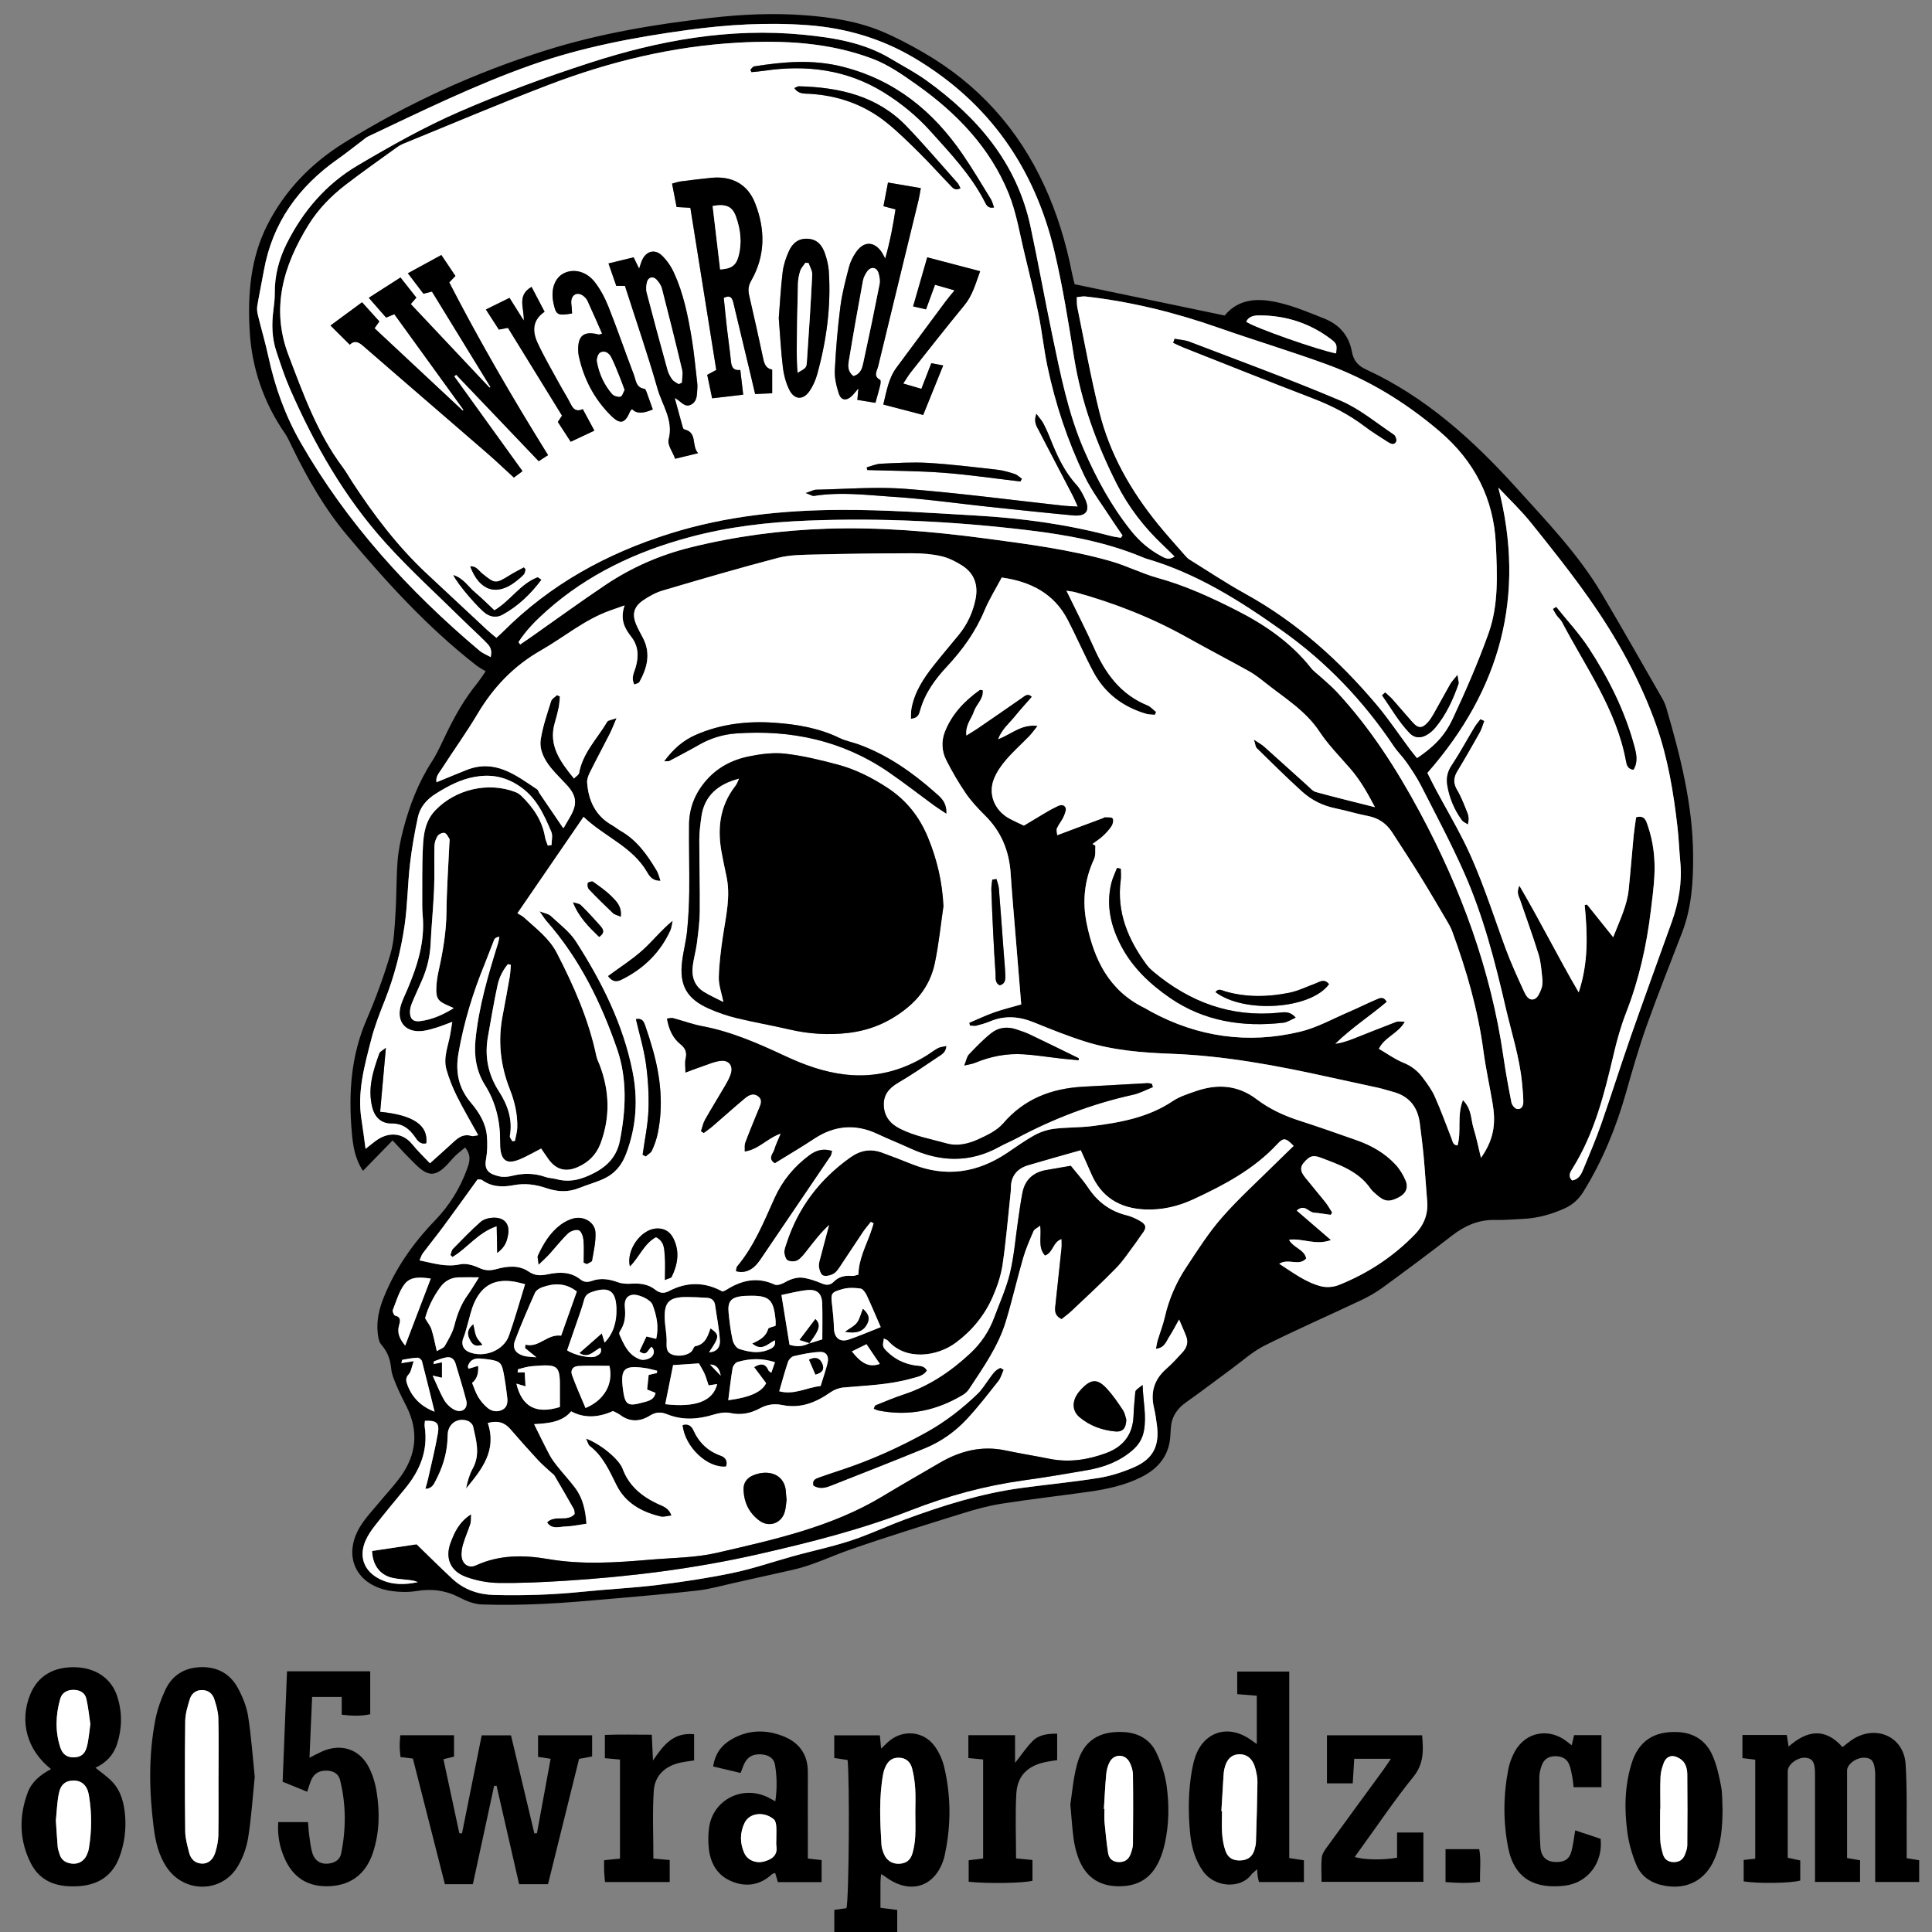 <?xml version="1.0" encoding="UTF-8"?>
<svg data-bbox="9.623 6.302 848.647 857.858" viewBox="0 0 864 864" xmlns="http://www.w3.org/2000/svg" data-type="color">
    <rect x="0" y="0" width="864" height="864" fill="#808080" stroke="none"/>
    <g>
        <path d="M207.97 513.18c-1.73 1.46-3.13 2.52-4.38 3.73-1.3 1.26-2.41 2.69-3.67 3.99-5.12 5.3-8.4 5.32-13.81.08-1.82-1.76-3.58-3.58-5.34-5.4-1.62-1.69-3.19-3.42-5.21-5.58-4.53 4.66-8.74 8.98-13.23 13.6-3.73-5.58-4.52-11.58-5.03-17.52-1.47-17.13-.36-33.91 6.63-50.08 4.13-9.54 7.72-19.36 10.66-29.3 1.7-5.75 1.86-11.99 2.26-18.03.52-7.86.35-15.77.95-23.62.37-4.78 1.35-9.56 2.56-14.21 2.78-10.61 6.66-20.78 12.7-30.13 2.72-4.21 4.69-8.9 6.91-13.42 3.74-7.6 7.9-14.94 13.31-21.55 1.13-1.38 2.05-2.94 3.93-5.53-1.38-.86-2.85-1.6-4.12-2.59-21.87-17.04-40.37-37.36-58.02-58.41-10-11.93-17.69-25.43-24.47-39.38-1.02-2.1-1.96-4.27-3.28-6.18-9.47-13.7-14.69-29.21-15.64-45.31-.95-16.14.17-32.56 7.86-47.71 7.89-15.55 19.68-27.65 34.38-36.79 28.18-17.52 58.26-31.27 90.04-41.27 24.08-7.58 48.91-11.73 73.97-14.58 13.98-1.59 28-2.23 42.09-1.16 11.9.9 23.62 2.69 34.62 7.33 6.35 2.68 12.48 5.94 18.44 9.39 24.33 14.1 42.17 33.96 53.82 59.18 5.83 12.62 9.84 25.8 12.5 39.39.34 1.73.81 3.44 1.18 4.99 22.4 4.67 44.5 9.28 67.08 13.99 6.82-8.22 16.23-7.83 25.71-5.38 6.48 1.68 12.73 4.3 18.96 6.79 6.73 2.69 10.97 7.68 12.24 14.75.7 3.86 2.62 6.25 6.29 7.94 26.83 12.37 48.09 31.73 67.44 53.14 13.54 14.98 27.64 29.65 37.99 47.12 9.17 15.48 18.04 31.14 27 46.74.8 1.39 1.47 2.91 1.92 4.44 6.29 21.56 11.82 43.31 11.96 65.88.07 11.6-.63 23.29-4.88 34.39-5.32 13.91-10.89 27.73-15.88 41.75-3.54 9.96-6.45 20.14-9.34 30.31-4.39 15.44-10.43 30.15-18.92 43.89-2.08 3.37-4.74 5.85-8.31 7.48-6.02 2.75-12.31 4.48-18.97 4.77-4.01.17-8.03.56-12.04.45-7.54-.21-13.75 2.56-19.56 7.07-10.16 7.89-20.51 15.57-30.9 23.17-3.05 2.23-6.42 4.12-9.84 5.74-14.29 6.77-28.81 13.1-42.94 20.18-5.44 2.73-10.09 6.98-15.04 10.61-6.74 4.92-13.35 10.02-20.17 14.83-4.16 2.93-6.52 6.65-6.78 11.65-.05.89-.15 1.79-.18 2.68-.31 8.98-5.05 15.08-12.98 19.06-7.42 3.72-15.45 5.43-23.6 6.58-13 1.83-26.06 3.31-39.03 5.35-5.92.93-11.77 2.56-17.49 4.34-16.87 5.26-33.77 10.45-50.43 16.28-8.4 2.94-16.42 6.92-25.18 8.89-9.04 2.03-18.09 4.07-27.14 6.07-5.15 1.14-10.27 2.62-15.49 3.22-13.03 1.48-26.1 2.61-39.17 3.75-9.97.87-19.94 1.76-29.93 2.23-9.11.43-18.26.57-27.38.27-3.31-.11-6.82-1.41-9.79-2.98-6.23-3.29-12.56-4.19-19.5-3.04-3.54.59-7.33.52-10.9.05-16.12-2.14-22.65-15.76-14.05-29.36 2.29-3.63 5.34-6.8 8.09-10.14 3.21-3.9 6.72-7.58 9.67-11.66 7.15-9.89 8.19-20.43 2.67-31.43-1.45-2.89-2.96-5.76-4.2-8.74-1.1-2.64-2.37-5.36-2.64-8.14-.4-4.08-1.57-7.52-4.36-10.67-1.17-1.33-1.5-3.6-1.69-5.5-.54-5.45.69-10.7 2.73-15.74 5.24-13 13.13-24.26 22.93-34.41 6.45-6.67 11.29-14.51 14.41-23.25 1-2.8 1.96-5.81-.97-9.35Zm153.87 87.63c2.04-.64 4.07-1.28 5.9-1.85 0-5.62.12-10.78-.04-15.94-.14-4.57-2.23-6.55-6.79-6.08-3.9.4-7.74 1.45-11.44 2.18 1.23 7.59 2.38 14.7 3.6 22.25 2.81.9 5.91.99 8.93-.73l-.16.18Zm-82.51-330.08c-3.01 1.07-4.68 1.66-6.36 2.25-11.51 4.05-20.71 11.96-31.09 17.88-12.23 6.98-21.25 16.5-28.3 28.34-5.06 8.5-10.88 16.56-16.23 24.9-1.04 1.62-2.65 3.25-2.15 5.72 4.71-1.93 9.04-3.74 13.41-5.48 12.74-5.07 22 2.27 31.52 8.61.55.36.73 1.22 1.14 1.82 3.49 5.14 6.99 10.27 10.52 15.46.02 0 .28.02.33-.07.99-1.68 1.96-3.38 2.93-5.07 3.21-5.61 2.8-9.27-1.64-14.1-2.32-2.53-4.83-4.91-6.98-7.56-3.03-3.73-5.34-8.13-4.6-12.86.91-5.78 2.88-11.41 4.62-17.03.33-1.06 1.73-1.79 2.64-2.68.43.2.86.4 1.3.59-.18 1.66-.23 3.34-.56 4.97-.46 2.28-1.08 4.53-1.73 6.77-2.97 10.13 2.44 17.4 8.57 24.96.99-1.02 2.16-1.66 2.3-2.47 1.6-9.01 8.15-15.4 12.56-22.91.42-.71 1.94-.79 4.19-1.62-1.38 3.19-2.12 5.16-3.07 7.04-2.93 5.77-6.01 11.47-8.89 17.27-.69 1.39-1.31 3.06-1.2 4.55.6 8.11 3.75 14.88 11.29 19.1 1.26.71 2.37 1.68 3.63 2.4 7.41 4.2 12.04 10.83 16.21 17.84.75 1.26 1.06 2.77 1.7 4.53-3.69.1-5-2.07-6.09-3.96-6.56-11.29-19.04-15.74-28.34-24.64-9.9 14.43-19.44 28.35-29.58 43.12.91.58 2.11 1.11 3.02 1.94 5.31 4.87 11.18 9.18 14.61 15.81 7.62 14.74 14.26 29.8 17.67 46.09.29 1.37.98 2.67 1.48 4 4.46 11.68 4.78 23.43.37 35.17-1.85 4.93-5.41 8.47-10.33 10.58-5.32 2.27-9.55 1.07-12.91-3.58-1.11-1.54-2.15-3.12-3.29-4.78-2.77 1.45-4.99 2.67-7.26 3.79-6.22 3.06-11.24 4.03-11.1-6.56.12-9.06-1.8-17.74-6.78-25.65-3.88-6.15-4.93-13-4.23-20.17 1.46-14.89 5.71-29.14 10.12-43.36.28-.9.38-1.86.56-2.79-1.3.2-2.06.68-2.33 1.36-1.49 3.65-2.8 7.37-4.29 11.01-5.26 12.83-9.26 26-11.65 39.65-1.44 8.24-.11 15.54 5.47 22.12 3.63 4.28 6.7 9.1 7.21 14.84.32 3.51.25 7.15-.39 10.61-.89 4.84 1.34 6.58 6.15 7.62 1.71.37 3.69.18 5.42-.25 5.1-1.28 10.06-1.27 15.05.5 1.52.54 3.24.53 4.82.95 6.19 1.67 11.54.08 17.13-2.85 6.18-3.24 10-7.76 11.29-14.28 2.71-13.72 3.37-27.67-1.2-40.94-7.16-20.78-16.79-40.48-31.59-57.32-.89-1.02-1.58-2.21-3.13-4.39 2.47.97 4.05 1.16 4.97 2.02 3.94 3.7 8.51 7.09 11.35 11.52 11.52 17.96 21.01 36.84 25.26 57.94 2.55 12.65 1.73 24.91-2.85 36.96-1.91 5.04-4.91 8.86-10.2 11.28-3.49 1.6-7.13 2.54-10.59 3.96-5.15 2.12-9.93 1.81-14.91.12-4.74-1.61-9.52-2.28-14.54-1.32-4.95.94-9.82.9-14.16-2.28-.49-.36-1.37-.22-2.04-.3-5.14 7.09-10.12 14.07-15.21 20.97-3 4.06-6.2 7.98-9.23 12.02-.67.89-.98 2.04-1.51 3.22 6.31 1.31 11.94 3.15 18.17 1.77 2.58-.57 5.87.38 8.39 1.57 2.73 1.28 5.03 1.34 7.82.56 4.85-1.36 10.06-1.85 14.31 1.04 3 2.04 5.54 1.94 8.65 1.29 5.13-1.09 10.21-1.22 14.6 2.29 1.61 1.29 3.23 1.35 5.1.67 3.99-1.43 7.83-.81 11.74.61 1.79.65 3.9.75 5.84.63 3.97-.26 7.66.18 10.85 2.72 1.89 1.5 3.79 1.8 6.05.6 8-4.22 16.03-4.19 23.97.19.56-.23 1.11-.37 1.56-.66 6.84-4.37 13.9-6.07 21.75-2.45 1.11.51 3.15-.19 4.42-.92 2.8-1.59 5.72-2.62 8.87-2.05 2.66.48 5.27 1.4 7.76 2.45 2.11.88 3.76.91 5.43-.78 2.18-2.21 4.92-2.88 8.03-2.56.98.1 2.01-.38 2.95-.58.16-6.93 3.29-12.7 5.46-18.76.49-1.38.9-2.78 1.34-4.18-.41-.22-.82-.44-1.23-.65-1.16 1.49-2.42 2.91-3.48 4.47-3.23 4.78-6.35 9.63-9.57 14.41-1 1.49-1.96 3.21-3.39 4.15-1.32.86-3.48 1.43-4.86.96-1.02-.34-1.77-2.52-1.92-3.95-.16-1.53.45-3.16.85-4.72 1.2-4.65 2.46-9.28 3.7-13.92-3.71 3.38-6.58 7.21-9.55 10.96-1.34 1.69-2.64 3.57-4.4 4.72-1.1.72-3.24.74-4.48.16-.92-.43-1.5-2.28-1.58-3.54-.08-1.36.52-2.8.97-4.16 5.16-15.89 14.71-28.56 28.52-38.37 4.69-3.33 9.2-3.98 14.34-2.1 4.45 1.62 8.86 3.35 13.25 5.1 15.15 6.06 29.27 3.87 42.57-5.05 4.07-2.73 8.05-5.62 12.35-7.97 2.64-1.44 5.73-2.43 8.73-2.81 5.58-.69 11.28-.47 16.86-1.18 12.71-1.6 25.22-3.87 36.16-11.23 2.95-1.98 6.57-3.1 9.99-4.31 9.72-3.43 18.92-2.95 27.43 3.5 5.82 4.41 12.4 7.45 19.42 9.69 8.5 2.72 16.91 5.7 25.33 8.66 6.62 2.32 12.63 5.74 17.38 10.87 1.91 2.06 3.48 4.61 4.54 7.2 1.36 3.31-.02 5.94-3.2 7.55-4.22 2.13-6.24 1.88-9.83-1.29-.95-.84-1.98-1.66-2.68-2.68-5.37-7.82-13.94-10.68-22.27-13.85-3.58-1.37-5.09-.64-7.57 2.25-2.21 2.59-.9 4.68.71 6.72 2.92 3.67 6 7.22 8.91 10.9 1.16 1.46 2.06 3.12 3.08 4.69-.23.34-.46.67-.69 1.01-2.5-.34-4.99-.78-7.49-.98-2.4-.19-4.12-4.05-7.67-.93 4.97 4.29 9.75 8.41 15.3 13.19-6.94 2.54-12.68-.95-18.76-.13 2.05 3.68 6.91 4.32 7.69 8.38-3.32 3.64-7.84-.26-12.06 2.35 6.36 4.12 11.86 8.3 18.63 10.06 2.46.64 5.59.4 7.96-.54 13.01-5.19 24.48-12.74 34.17-22.76 3.93-4.07 5.89-8.98 5.4-14.71-.56-6.6-.94-13.22-1.55-19.81-.46-4.99-1.11-9.96-1.73-14.93-.91-7.3-4.66-12.29-12.13-14.23-2.12-.55-4.19-1.26-6.32-1.74-7.3-1.63-14.62-3.15-21.92-4.77-23.35-5.17-46.77-9.59-70.82-10.48-12.92-.48-25.95-1.5-38.39-5.43-7.8-2.46-15.43-5.52-23-8.6-6.57-2.67-13.01-3.24-19.65-.44-2 .84-4.13 1.45-6.25 1.97-.85.21-1.83-.08-2.74-.14l-.31-1.21c3.74-1.58 7.41-3.35 11.23-4.69 4.02-1.41 8.19-2.42 12.03-3.52-.91-11.05-1.8-21.73-2.66-32.41-.71-8.74-1.49-17.48-2.07-26.23-.66-10.06-4.23-18.75-11.56-25.97-3.08-3.04-6.08-6.27-8.51-9.81-3.24-4.72-6.13-9.72-8.72-14.82-2.01-3.95-2.26-8.45-.67-12.57 3.06-7.92 8.75-13.92 15.66-18.84.2-.15.67.07 1.34.15.45 3.86-2.88 6.25-3.95 9.49-1.09 3.27-3.91 6.01-3.38 10.74 2.04-1.28 3.55-2.15 4.97-3.13 6.59-4.51 13.17-9.03 19.71-13.6 1.47-1.03 2.77-2.42 4.62-.58-2.7 3.1-5.36 5.98-7.81 9.02-2.38 2.95-5.52 5.4-7.29 9.92 6.02-2.26 10.32-6.82 17.65-5.93-1.59 1.97-2.54 3.37-3.7 4.57-3.4 3.51-7.07 6.77-10.25 10.45-2.21 2.56-4.26 5.46-5.52 8.55-2.81 6.92.17 14.22 6.84 17.87 2.06 1.13 4.24 2.07 6.5 3.16 2.85-1.71 5.63-3.41 8.44-5.06 1.72-1.02 3.43-2.06 5.23-2.93 1.58-.76 3.58-2.16 4.88-.24.6.89-.2 2.94-.79 4.28-.8 1.79-2.19 3.33-2.97 5.12-.38.86.04 2.06.11 3.12 3.15-1.18 5.66-2.12 8.16-3.06 4.08-1.52 8.17-3.04 12.25-4.56.34-.13.67-.46.99-.44 1.18.09 2.91-.11 3.38.54.51.7.17 2.43-.4 3.34-1.04 1.65-2.42 3.15-3.87 4.49-1.44 1.34-3.14 2.41-4.72 3.6.43.27.86.54 1.29.8-.17 2 .2 4.24-.6 5.96-4.32 9.31-5.33 18.94-3.29 28.87 3.3 16.06 9.94 29.97 25.88 37.72.98.48 1.88 1.1 2.84 1.62 21.06 11.39 43.42 14.58 66.69 9 7.69-1.84 14.83-5.9 22.18-9.03 4.02-1.71 7.9-3.72 11.93-5.4 1.33-.55 3.05-1.72 4.68 1.06-7.44 6.33-15.86 11.75-22.99 18.75 2.85-.39 5.39-1.25 7.89-2.22 6.44-2.52 12.85-5.13 19.31-7.58.93-.35 2.13-.05 3.87-.05-3.02 5.38-8.99 6.77-11.61 12.11 3.76 2.18 7.16 4.69 10.96 6.22 3.59 1.43 6.31 3.61 8.49 6.48 2.06 2.72 4.15 5.54 5.52 8.61 2.78 6.21 5.1 12.63 7.57 18.97.48 1.24.54 2.78 2.63 2.93 1.82-6.44-.37-13.2 2.4-20.27 4.03 4.07 3.52 8.63 4.73 12.5 1.32 4.22 2.17 8.58 3.34 13.34 6.5-9.16 6.46-16.88 5.18-24.49-1.31-7.77-3.04-15.48-4.07-23.28-2.44-18.39-7.56-36.07-13.94-53.45-.49-1.33-1.14-2.63-1.87-3.86-4.02-6.82-8-13.67-12.16-20.41s-8.51-13.36-12.81-20.02c-2.56-3.97-6.08-6.48-10.91-7.39s-9.55-2.41-14.37-3.39c-5.72-1.16-10.77-3.66-14.97-7.45-6.98-6.31-13.65-12.96-20.37-19.53-.57-.56-.58-1.67-1.24-3.77 2.25 1.52 3.5 2.17 4.51 3.07 6.48 5.79 12.91 11.64 19.38 17.44 1.2 1.07 2.38 2.52 3.82 2.92 8.38 2.31 16.83 4.35 26.41 6.78-3.53-6.75-6.73-12.24-10.96-17.15-4.71-5.46-9.89-10.65-13.83-16.61-6.17-9.35-15.53-14.98-24-21.7-2.4-1.9-4.83-3.83-7.49-5.32-9.2-5.14-18.57-9.98-27.75-15.13-15.78-8.85-32.52-15.39-49.98-20.22-1.12-.31-2.31-.4-3.95-.67 4.34 8.93 8.64 17.23 12.43 25.74 4.99 11.19 11.75 20.58 23.72 25.49 1.48.61 2.64 1.98 3.95 2.99-.2.42-.39.84-.59 1.27-1.29-.14-2.65-.09-3.87-.45-10.48-3.07-18.55-9.24-23.62-18.75-4.06-7.61-7.46-15.55-11.43-23.21-6.05-11.68-16.38-17.15-29.53-18.98-2.65 5-5.62 9.75-7.75 14.83-3.95 9.44-9.8 17.55-16.75 25.01-5.36 5.74-9.87 11.97-12 19.62-.46 1.66-.94 3.47-4.13 3.71.09-1.78 0-3.27.27-4.7 1.35-7.26 5.27-13.3 9.77-19 3.69-4.67 7.56-9.21 11.34-13.82 3.85-4.7 6.32-10.06 7.52-15.94 1.26-6.18-.42-11.5-5.92-15.02-2.86-1.83-6.06-3.47-9.34-4.22-4.22-.97-8.67-1.33-13.02-1.32q-21.915.03-43.83.57c-5.46.13-11.1.15-16.31 1.51-17.27 4.52-34.41 9.55-51.53 14.6-3.09.91-6.06 2.57-8.72 4.39-4.18 2.86-5 6.23-3.07 10.8.9 2.15 2.12 4.17 3.16 6.25 3.42 6.82 1.7 13.23-1.73 19.45-.32.58-1.43.74-2.25 1.14-1.59-2.87-.18-5.19.51-7.5 1.48-4.91 1.39-9.66-1.88-13.82-3.02-3.85-5.14-7.8-3-14.09Zm221.93-30.22.74-1.09c-1.51-2.19-3.07-4.35-4.51-6.59-4.27-6.66-9.21-13.02-12.59-20.1-7.46-15.59-12.91-31.96-16.47-48.85-1.62-7.7-2.42-15.56-3.98-23.27-1.81-8.94-3.97-17.82-6.14-26.69-2.25-9.2-3.72-18.74-7.26-27.46-8.27-20.38-23.15-35.88-41.07-48.56-6.18-4.38-12.6-8.9-19.62-11.56-19.39-7.37-39.84-8.42-60.4-7.26-29.24 1.65-57.36 8.49-84.54 18.86-21.76 8.31-43.19 17.44-64.75 26.23-1.17.48-2.3 1.12-3.32 1.85-7.64 5.52-15.37 10.94-22.83 16.69-6.49 5-12.22 10.89-16.51 17.81-11.24 18.14-16.99 37.27-8.99 58.27 6.63 17.43 12.94 35.03 24.34 50.25 1.51 2.01 2.72 4.24 4.1 6.35 9.68 14.82 20.31 28.89 33.35 41.08 8.99 8.4 17.98 16.81 26.99 25.19 1.3 1.21 2.7 2.32 4.19 3.58 1.14-1.05 2.08-1.86 2.96-2.74 21.02-21.09 46.33-35.04 74.85-43.96 24.82-7.76 50.37-10.41 76.15-10.52 20.23-.08 40.48 1.37 60.69 2.54 20.25 1.17 40.31 3.88 59.95 9.09 1.53.4 3.12.58 4.68.86ZM218.11 636.36c4.18 12.31-2.68 20.86-9.73 29.35.66-3.11 1.49-6.22 3-8.97 3.47-6.3 1.56-12.54.18-18.78-.22-1.01-1.46-2.21-2.5-2.56-4.39-1.49-8.41 1.16-8.84 5.63-.12 1.25-.09 2.51-.18 3.76-.46 6.17-2.36 11.94-5.24 17.39-.84 1.59-1.62 3.55-4.6 3.67.46-1.68.87-3 1.17-4.35 1.51-6.81 3.23-13.59 4.41-20.46.81-4.72-.64-5.88-5.78-5.62-.04.86-.23 1.75-.1 2.61 1.61 10.69-2.14 19.7-8.89 27.83-4.5 5.42-8.98 10.85-13.32 16.39-1.65 2.11-3.22 4.39-4.27 6.82-3.08 7.16-.62 13.66 6.45 17.15 5.41 2.67 11.16 2.59 16.96 1.33-1.32-.6-2.69-.79-4.06-.96-2.53-.32-5.12-.4-7.58-1.01-5.37-1.33-8.6-5.67-8.82-11.96 7.02-1.05 14.12-2.12 19.9-2.99 5.99 5.79 10.95 10.76 16.11 15.53 5.14 4.75 11.56 6.95 18.46 7.13 13.24.34 26.47-.09 39.67-1.44 11.25-1.15 22.58-1.68 33.8-3.06 11.18-1.37 22.35-3.06 33.36-5.36 8.9-1.86 17.56-4.83 26.33-7.29 10.11-2.84 20.48-4.85 30.34-8.51 6.81-2.52 13.41-5.55 20.22-8.06 16.94-6.25 34.13-11.68 52.13-14.12 11.57-1.57 23.21-2.65 34.73-4.51 5.33-.86 10.65-2.59 15.61-4.73 8.55-3.69 11.5-9.48 10.35-18.62-.33-2.66-.71-5.34-1.33-7.94-1.64-6.9.01-12.68 5.47-17.47 2.58-2.26 4.9-4.82 7.22-7.34 1.8-1.96 2.74-4.3 1.79-6.94-.84-2.32-1.9-4.57-3.26-7.79-1.8 3.18-2.98 5.55-4.43 7.75-1.35 2.06-2.02 4.98-5.95 5.34.34-1.61.5-2.78.83-3.89 1.03-3.43 2.37-6.79 3.16-10.27 1.82-7.97 5.02-15.38 9.5-22.17 5.06-7.65 10.01-15.5 16.04-22.38 7.59-8.67 16.23-16.45 24.44-24.6 2.52-2.51 5.1-4.96 7.64-7.42-3.56-3.67-4.52-3.83-7.35-.78-10.45 11.24-23.76 18.3-37.49 24.66-6.82 3.16-14.14 4.89-21.77 4.54-11.21-.53-19.41-5.53-23.88-15.89-1.48-3.42-3.03-6.82-4.71-10.59-8.09 2.3-15.8 4.42-23.46 6.7-5.13 1.53-7.85 4.97-7.79 10.36.01.89-.1 1.79-.2 2.68-1.13 10.49-1.97 21.02-3.53 31.45-.73 4.89-2.39 9.76-4.38 14.33-3.58 8.19-9.15 15.05-16.42 20.48-8.47 6.33-22.5 8.24-30.42-.8-.41-.47-1.16-.65-1.85-1-.65 3.42-.66 3.71 1.4 5.77 3.43 3.43 7.61 5.46 12.46 6.25 1.85.3 4.1-.12 5.39 2.31-1.63 2.51-4.46 2.87-7 3.58-9.91 2.8-20.16 3.08-30.33 3.99-2.02.18-4.22 1.03-5.87 2.19-6.49 4.56-13.41 7.32-21.51 5.65-3.59-.74-6.77-.26-9.98 1.48-4.08 2.2-8.37 3.15-13.18 2.1-2.32-.51-5.09-.04-7.43.68-7.03 2.17-13.97 2.67-20.9-.13-2.72-1.1-5.02-1.07-7.68.6-4.31 2.69-8.89 3.02-13.27-.27-1-.75-2.21-1.22-3.23-1.77q-10.37 4.68-18.73.13c-3.95 4.76-9.94 5.37-16.57 5.73 2.56 5.13 4.63 9.48 6.9 13.73 1 1.87 2.31 3.61 3.64 5.28 2.58 3.24 5.44 6.28 7.9 9.6 3.42 4.61 4.55 9.99 4.98 15.93-3.27.45-6.3 1.13-9.35 1.22-2.77.08-6.09 1.49-8.27-1.84 3.51-3.57 9.01-.03 12.32-3.72-.12-.82-.02-1.63-.35-2.2-2.83-5.01-5.71-9.99-8.64-14.95-.35-.59-1.03-.99-1.55-1.47-1.96-1.83-4.04-3.55-5.86-5.52-4.17-4.51-8.26-9.1-12.27-13.75-2.47-2.88-5.38-4.09-10.2-2.83Zm415.57-297.33c7.09-4.8 12.17-9.49 15.96-17.59 5.85-12.5 11.39-25.19 16.02-38.16 4.6-12.86 3.91-26.5 3.3-39.91-.93-20.36-9.57-37.19-25.24-50.55-15.02-12.8-31.68-23.05-50.32-29.86-16.06-5.87-32.47-10.8-48.62-16.45-19.31-6.76-39.04-11.65-59.41-13.94-1.15-.13-2.35.19-3.83.33.09 1.83-.01 3.26.26 4.61 3.21 15.6 6.03 31.29 9.86 46.74 4.63 18.7 14.07 35.22 26.27 50.22 3.86 4.75 7.99 9.29 12.02 13.91.58.67 1.21 1.36 1.96 1.82 8.32 5.16 16.47 10.61 25.04 15.34 23.08 12.75 42.18 29.98 58.9 49.87 5.22 6.2 9.72 12.98 14.57 19.48 1.05 1.41 2.18 2.76 3.26 4.12Zm36.36-121.02c12.41 48.27 1.07 90.29-31.72 127.65 1.3 2.56 2.63 5.3 4.07 7.97 4.01 7.43 8.27 14.74 12.06 22.28 7.77 15.46 12.84 31.96 18.79 48.13 2.41 6.55 5.34 12.93 8.26 19.29.85 1.86 2.21 4.44 4.76 3.41 1.44-.58 2.39-2.9 3.04-4.62.54-1.45.57-3.2.39-4.78-.39-3.55-.63-7.19-1.67-10.58-2.54-8.22-5.51-16.31-8.29-24.45-.54-1.57-1.72-3.08-.28-6.24 9.44 16.08 17.29 31.86 26.53 47.72 4.4-13.3 3.96-26.15 2.67-39.07l1.05-.21c3.72 4.65 7.44 9.29 11.7 14.61 2.96-7.6 6.18-14.04 6.93-21.26.83-8.01 1.45-16.04 2.22-24.06.27-2.81.73-5.6 1.1-8.3 3.89-1.12 4.51 1.66 5.2 3.66 2.55 7.36 3.41 15.01 2.97 22.75-.29 5.18-.97 10.33-1.6 15.49-1.89 15.53-5.3 30.77-10.98 45.34-2.43 6.23-4.16 12.47-5.67 18.9-4.14 17.63-8.54 35.21-18.36 50.91-.98 1.57-2.21 3.44-.15 5.36 3.04-.51 4.09-2.87 5.03-5.14 2.74-6.64 5.57-13.25 7.94-20.02 4.55-13.02 8.68-26.19 13.23-39.22 5.98-17.11 12.21-34.13 18.32-51.19 3.12-8.72 4.71-17.64 3.83-26.91-.49-5.17-.66-10.37-1.25-15.52-1.77-15.5-4.29-30.89-9.54-45.67-7.18-20.23-17.56-38.93-29.92-56.5-8.19-11.63-17.08-22.8-26.01-33.91-4.49-5.58-9.76-10.56-14.68-15.82Zm-450.6 75.86c.92-3.83-.82-5.36-2.27-6.84-3.17-3.22-6.55-6.24-9.77-9.41-11.7-11.55-23.94-22.63-34.93-34.81-18.42-20.4-31.87-44-42.8-68.97-2.37-5.41-4.2-11.06-6.07-16.67-2.03-6.06-2.15-12.3-1.32-18.6.32-2.48.62-4.98.6-7.47-.07-7.87 1.86-15.25 5.38-22.26 7.26-14.49 17.61-26.56 31.65-34.85 14.67-8.66 29.62-17.11 45.23-23.92 19.13-8.34 38.85-15.59 58.74-22.03 30.88-10 62.55-15.74 95.33-12.54 13.69 1.34 27.16 3.53 39.18 10.75 5.29 3.18 10.81 6.03 15.8 9.62 23.06 16.57 40.58 37.09 46.64 65.31 3.5 16.28 6.41 32.67 9.83 48.97 3.64 17.35 7.03 34.77 14.19 51.2 5.55 12.74 12.13 24.86 20.84 35.82 3.76 4.73 8.21 8.62 13.59 11.49 1.71.91 3.39 1.97 5.99.2-1.88-1.84-3.48-3.47-5.15-5.04-8.52-8.01-15.54-17.17-20.76-27.51-9.03-17.88-15.81-36.51-19.01-56.36-2.56-15.9-5.09-31.85-8.8-47.51-8.78-37.07-29.01-66.49-62.54-86.45-14.61-8.69-30.55-13.45-47.56-14.73-18.1-1.37-36.12-.3-54.07 2.16-23.72 3.25-47.18 7.68-69.79 15.66-25.11 8.87-48.95 20.58-72.94 31.93-.97.46-1.78 1.23-2.65 1.88-3.61 2.72-7.14 5.57-10.84 8.17-17.7 12.42-29.36 28.67-33.15 49.97-.94 5.28-2.07 10.53-2.95 15.82-.22 1.32-.02 2.79.3 4.11 1.53 6.26 3.37 12.46 4.73 18.75 2.89 13.42 7.55 26.29 14.36 38.16 20.64 36 48.25 66.36 80.08 93.17 1.26 1.06 2.9 1.68 4.92 2.81Zm12.43-6.7c.25.34.51.68.76 1.02 1.58-1.08 3.17-2.15 4.74-3.25 11.13-7.82 22.13-15.84 33.43-23.42 11.54-7.74 24.2-13.29 37.77-16.68 20.06-5 40.46-7.73 61.15-8.42 23.81-.79 47.43 1.21 70.97 4.35 18.81 2.5 37.67 4.93 55.95 10.14 7.16 2.04 13.89 5.52 21.06 7.51 12.4 3.44 23.94 8.74 35.28 14.49 12.75 6.47 24.35 14.47 33.29 25.75 1.32 1.67 3.18 2.94 4.77 4.4 2.25 2.08 4.64 4.05 6.72 6.28 15 16.14 26.78 34.52 37.1 53.69 18.52 34.4 31.85 70.64 37.45 109.37 1 6.91 2.25 13.78 3.61 20.63.22 1.13 1.51 2.72 2.52 2.89 2.02.33 2.81-1.51 2.79-3.19-.02-2.85-.32-5.7-.59-8.54-1.11-11.46-4.71-22.4-7.29-33.56-4.77-20.63-10.05-41.15-18.68-60.58-5.82-13.12-12.61-25.83-19.13-38.64-1.86-3.65-4.19-7.09-6.52-10.49-1.72-2.51-4-4.65-5.69-7.17-13.47-20.14-30-37.54-49.84-51.63-18.76-13.33-38.22-25.69-60.78-32.28-.7-.2-1.37-.5-2.04-.78-16.31-6.76-33.56-9.88-50.97-11.97-32.66-3.92-65.46-5.58-98.37-4.3-17.92.69-35.64 2.76-53.01 7.43-23.77 6.4-45.45 16.58-63.86 32.93-4.73 4.21-9.18 8.66-12.6 13.99Zm13.11 90.98 1.68-.24c0-1.99.62-4.24-.11-5.93-3.46-8.01-6.82-15.81-15.1-20.97-6.31-3.93-12.39-4.78-19.17-3.58-6.38 1.12-12 4.14-17.42 7.54-4.04 2.53-7.01 5.97-7.98 10.5-1.49 6.98-2.74 14.03-3.55 21.11-1.04 9.06-1.07 18.24-2.39 27.25-1.68 11.52-4.57 22.81-8.91 33.71-2.25 5.67-4.5 11.39-6 17.28-3.01 11.76-6.36 23.53-4.36 35.91.66 4.12 1.16 8.27 1.81 13.04 1.99-1.57 3.23-2.59 4.52-3.55 5.55-4.15 12.07-3.88 16.46 1.62 2.33 2.91 5.09 5.49 7.81 8.39 3.89-3.5 7.4-6.6 10.84-9.78 2.25-2.08 4.61-3.48 7.87-2.41.56.18 1.3-.14 2.88-.36-3.4-6.15-6.68-11.7-9.54-17.44-1.89-3.81-3.49-7.82-4.66-11.89-1.54-5.39.79-10.58 1.7-15.83.28-1.62.53-3.25.9-5.54-3.01 1.11-5.01 1.96-7.08 2.58-2.08.63-4.21 1.29-6.37 1.52-7.07.75-11.3-3.7-9.8-10.46.61-2.76 1.99-5.36 3.11-8 4.52-10.66 8-21.52 6.9-33.3-.13-1.43-.2-2.86-.19-4.29.05-8.77-.14-17.56.3-26.31.29-5.87 1.09-11.73 5.63-16.42 9.05-9.35 23.55-12.77 35.73-8.08.98.38 1.93 1.02 2.69 1.75 5.3 5.14 9.31 11 10.56 18.4.22 1.3.82 2.53 1.24 3.79Zm-42.07 72.68c-1.21-.55-1.8-.83-2.4-1.08-4.62-1.93-5.58-3.23-5.37-8.11.11-2.49.46-4.99 1.01-7.42 1.95-8.74 3.44-17.49 3.53-26.5.1-10.35.86-20.69 1.32-31.03.02-.53.2-1.19-.04-1.58-.61-.99-1.28-2.4-2.19-2.62-.89-.22-2.54.55-3.07 1.38-.84 1.29-1.37 2.99-1.41 4.53-.16 6.41.11 12.84-.16 19.25-.34 8.2-1.18 16.37-1.56 24.57-.26 5.63-1.6 10.95-3.82 16.09-1.42 3.29-2.97 6.53-4.34 9.84-.54 1.29-1 2.71-1.06 4.09-.13 3.29 1.32 4.85 4.6 4.42 5.21-.68 9.97-2.72 14.97-5.82Zm31.91 123.46c-1.75-.42-3.13-.84-4.54-1.08-8.7-1.5-14.51 1.3-18.13 9.24-1.54 3.38-2.23 7.14-3.31 10.72-.5 1.66-.87 3.38-1.55 4.96-1.21 2.82-.3 5.39 2.5 6.54 6.66 2.73 15.43-.67 17.79-7.33 2.62-7.38 4.71-14.94 7.23-23.05Zm82.26 30.46c3.79-.11 5.04-2.69 4.87-5.29-.35-5.3-1.42-10.56-2.16-15.84-.3-2.13-1.67-3.11-3.69-3.23-3.09-.19-6.18-.35-9.27-.34-7.54.02-9.84 2.3-9.56 9.67.13 3.55.96 7.1.85 10.64-.08 2.59-.03 4.61 2.84 5.53 2.91.93 7.05.09 8.5-1.77.53-.68.85-1.98 1.44-2.08 4.48-.8 5.62-4.44 6.84-7.99 4.14 2.96 4.09 3.68-.66 10.71Zm-82.3-1.91c.08-.5.17-1 .25-1.5 6.08 1.55 9.61-4.88 15.92-4.02 2.33-6.57 4.69-13.22 7.01-19.75-5.2-4.02-10.31-3.72-15.49-1.89-1.24.44-2.73 1.4-3.23 2.51-3.14 7.03-6.21 14.09-8.92 21.28-1.32 3.5.23 5.83 3.94 6.89 1.47.42 3.08.37 5.64.65-2.27-1.85-3.7-3-5.12-4.16Zm112.07-9.94c0-.98.06-1.69 0-2.4-.89-9.64-2.85-11.33-12.67-11-.73.02-1.46.03-2.18.11-5.06.56-6.67 2.39-6.16 7.48.41 4.08.9 8.18 1.79 12.17.34 1.52 1.64 3.57 2.96 3.99 4.14 1.32 8.47 2.17 12.82.45 1.97-.78 3.68-1.6 3.11-4.32-3.09 1.46-5.75 5.14-10.13 1.45 3.35-1.53 6.16-3.05 7.12-6.53.18-.65 1.98-.87 3.34-1.41Zm-93.23 10.96c3.25 2.24 10.66 3.78 12.85 2.69 1.36-.67 3.01-1.54 2.07-3.86-2.93 1.34-5.34 5.04-9.43 2.4 3.52-3.09 6.63-5.82 10.02-8.8.4 1.33.83 2.75 1.25 4.14 4.04-4.27 5.43-9.32 5.3-15.11-.18-7.99-3.24-10.21-10.96-7.55-1.9.65-3 1.59-3.53 3.59-.86 3.27-2.05 6.46-3.14 9.67-1.43 4.22-2.91 8.42-4.43 12.83m-25.15-172.35c-.44-.12-.89-.23-1.33-.35-2.21 2.69-3.85 5.85-4.58 9.2-1.68 7.66-2.94 15.41-4.33 23.13-1.59 8.82-.02 16.96 4.92 24.62 3.86 5.99 6.19 12.55 4.86 19.9-.13.69.7 1.55 1.08 2.33.39-.02.78-.05 1.17-.07.37-1.99 1.01-3.98 1.07-5.97.17-5.97-1.18-11.7-3.37-17.26-4.17-10.59-5.34-21.46-3.21-32.65 1.1-5.79 2.17-11.59 3.18-17.4.31-1.8.37-3.65.54-5.47Zm-33.14 172.73c1.69-1.04 3.09-1.42 3.58-2.3 1.64-2.94 3.47-5.93 4.28-9.13 1.25-4.93 2.96-9.52 5.96-13.68 1.64-2.28 3.04-4.73 5.07-7.91-3.7 0-6.37-.05-9.04.01-3.54.08-6.31 1.7-8.32 4.45-3.19 4.37-5.49 9.17-6.75 13.84 1.19 2.02 2.36 3.41 2.87 5.01.94 2.94 1.49 6 2.36 9.7Zm98.12-5.51c1.31-5.65.13-10.49-1.6-15.18-.91-2.46-6.54-5.02-9.26-4.46-3.05.62-3.35 3.38-3.15 5.49.36 3.88.1 7.42-2.17 10.7-.27.39-.43 1.1-.25 1.51 2 4.62 4.07 9.35 9.34 11.17 1.37.48 3.67-.1 4.85-1.03 1.27-1 1.82-2.99.2-4.62-1.68 1.01-1.95 4.58-5.45 2.03 1.03-2.21 2.05-4.37 3.12-6.66 1.59.38 2.75.66 4.37 1.05m100.41-5.23c-2.24-5.15-4.15-9.76-6.28-14.26-.57-1.2-1.69-2.83-2.75-2.99-2.58-.37-5.41-.49-7.88.19-5.47 1.5-5.47 1.92-4.79 7.56.4 3.34.69 6.7.79 10.06.13 4.22 2.64 6.35 6.63 4.99 4.6-1.57 9.06-3.5 14.28-5.55m-162.93 25.26c2.43 10.33 8.78 13.8 19.46 10.46 0-2.24-.02-4.7 0-7.16.11-11.64-.34-12.08-12.38-11.1-2.09.17-4.15.8-6.2 1.34-.22.06-.22.91-.33 1.44h3.17c.12 2.09.23 3.93.37 6.24-1.62-.48-2.58-.76-4.09-1.21Zm89.8.18c-1.4.22-2.68.43-3.84.61-.67-1.96-1.12-3.63-1.8-5.2-.6-1.38-1.44-2.66-2.54-4.64-3.22.22-7.32.49-11.53.77-1.23 6.09-2.37 11.77-3.52 17.48 13.66 1.58 21.4-1.42 23.23-9.02m236.58-475.08c3.2 2.49 32.46 12.78 40.22 14.19.37-3.77.41-4.31-2.31-6.37-9.39-7.1-20.1-10.61-31.94-10.63-2.3 0-4.76.29-5.97 2.82ZM211.1 618.44c.88 2.08 1.57 4.34 2.76 6.31 1.09 1.81 2.54 3.5 4.16 4.87 1.91 1.6 4.4 2 6.67.82 2.24-1.17 2.38-3.49 2.12-5.67-.46-3.72-.95-7.45-1.68-11.13-.83-4.19-1.72-4.9-6.1-5.6-1.44-.23-2.89-.37-4.35-.48-2.68-.21-4.62.79-5.43 3.44-.08.27.16.63.3 1.12 1.4-.42 2.8-.84 4.28-1.29q.36 5.27-2.74 7.63Zm-29.89-16.69c3.94-10.31 7.65-20.04 11.44-29.97-4.26-.58-8.93-1.13-11.67 2.44-2.55 3.31-3.74 7.65-5.3 11.62-.26.65.48 2.38 1.02 2.51 2.77.64 2.31 2.54 1.81 4.21-1.05 3.49.21 6.2 2.71 9.19Zm185.76 18.1c1.19-3.9 2.35-7.1 3.12-10.39.69-2.91-.54-4.97-3.33-4.87-3.94.14-7.88 1-11.74 1.87-1.03.23-2.24 1.49-2.6 2.53-1.43 4.16-2.55 8.42-3.95 13.19 6.77 1.8 12.28-1.76 18.49-2.33Zm-20.4-10.65c-5.79-1.93-11.27-1.69-16.7-.13-.96.28-2.06 1.72-2.24 2.77-.81 4.71-1.31 9.46-1.94 14.35 9.92-1.29 15.13-3.82 16.94-7.65-1.86-2.47-3.57-4.74-5.38-7.15 2.99-1.81 5.08-1.7 6.42 1.45.15.35.62.56 1.26 1.1.58-1.66 1.03-2.95 1.65-4.74Zm-84.72 20.46c8.42-3.52 12.55-10.82 10.69-18.86-4.53 0-9.21-.17-13.87.07-2.49.13-3.68 1.83-2.85 4.12 1.8 4.96 3.99 9.79 6.02 14.66Zm-68.36-14.48c2.01 4.34 3.34 7.86 5.24 11.05 1.04 1.74 2.81 3.41 4.66 4.28 3.31 1.55 6.03-.72 5.14-4.19-1.42-5.55-3.18-11.01-4.79-16.52-.59-2.01-1.98-3.14-4.05-2.79-1.9.32-3.73 1.11-5.56 1.75-.15.05-.11.59-.22 1.26 1.23-.27 2.33-.5 3.75-.81v6.92c-1.21-.28-2.06-.48-4.16-.96Zm100.3-1.16.09-1.02c-1.82-.41-3.63-.96-5.48-1.22-9.41-1.32-11.02.3-9.79 9.67.89 6.79 2.1 7.65 8.77 5.77 2.31-.65 5.07-.98 5.79-4.3-1.27-.51-2.46-.99-3.77-1.52.25-2.39.47-4.48.69-6.52.88-.21 1.4-.33 1.92-.45.59-.14 1.18-.27 1.78-.41m-108.77-5.31c-.97 2.73-1.14 4.69-2.21 5.84-1.59 1.69-1.23 3.13-.58 4.87 2.13 5.62 6 9.53 12.12 11.91-1.92-7.77-3.71-15.19-5.64-22.57-.18-.68-1.3-1.6-1.95-1.58-2.28.09-4.54.52-6.79.93-.2.04-.26.81-.47 1.5 1.6-.26 2.9-.47 5.52-.89Zm195.94-4.35c4.54 5.75 7.93 7.18 12.51 5.59-1.98-2.91-3.9-5.74-5.98-8.81-2.38 1.18-4.23 2.09-6.53 3.22m-58.64 10.86q-.87-5.04-4.78-4.98c1.4 1.45 2.95 3.08 4.78 4.98" fill="#000000" data-color="1"/>
        <path d="M779.22 775.89h19.84c.25 1.59.48 3.08.81 5.18 8.19-7.19 16.19-8.64 24.11.23 1.3-1.01 2.5-2.02 3.78-2.92 10.59-7.51 23.67-2.06 24.45 10.64.73 11.78.36 23.63.47 35.44.02 2.11 0 4.23 0 6.53 2.09.35 3.66.6 5.59.92v9.71H838.6v-45.74c0-1.43.05-2.88-.11-4.29-.46-4.09-1.57-5.37-4.59-5.54-3.22-.18-6.98 2.18-7.76 4.89-.1.34-.12.71-.12 1.06v38.92c2.04.35 3.76.65 5.81 1.01v9.68h-20.15v-45.89c0-1.25.04-2.51-.02-3.76-.2-4.1-1.27-5.59-4.13-5.88-3.24-.33-7.29 2.36-7.97 5.31-.08.35-.08.71-.08 1.07v38.34c1.96.42 3.66.79 5.6 1.21v8.97c-3.96 1.21-18.73 1.45-25.3.39v-9.59c1.7-.18 3.26-.35 5.17-.56v-44.28c-1.81-.22-3.57-.43-5.73-.7z" fill="#000000" data-color="1"/>
        <path d="M206.61 819.89c2.92-14.52 5.84-29.03 8.81-43.83h13.1c3.46 14.51 6.95 29.18 10.45 43.86.39-.04.77-.07 1.16-.11 2.01-10.96 4.02-21.93 6.11-33.27-2.11-.32-3.66-.56-5.62-.86v-9.64h24.18v9.45c-1.73.33-3.45.65-5.84 1.1-4.57 18.43-9.21 37.14-13.89 56.03h-12.92c-3.4-14.84-6.74-29.42-10.08-44.01-.37.01-.74.03-1.1.04-3.15 14.57-6.3 29.14-9.5 43.97h-12.51c-4.77-18.74-9.53-37.43-14.31-56.18-2.02-.25-3.61-.44-5.55-.68-.14-1.71-.34-3.26-.36-4.8-.02-1.56.15-3.13.26-4.94h24.05v9.54c-1.43.36-2.8.69-4.74 1.18 2.39 11.13 4.74 22.09 7.1 33.06l1.21.12Z" fill="#000000" data-color="1"/>
        <path d="M22.81 791.15c-10.82-8.56-14.22-21.4-9.27-33.43 3.41-8.3 10.5-12.49 20.47-12.11 9.06.34 16 5.18 18.52 13.32 2.18 7.01 2.08 14.12-.21 21.12-1.56 4.76-4.81 8.25-9.63 10.49 2.86 2.35 5.41 4.06 7.47 6.22 4.04 4.26 5.34 9.75 5.79 15.31.5 6.28-.33 12.52-2.56 18.47-3.03 8.07-9.17 12.27-17.77 12.93-9.16.7-17.34-1.43-21.78-10.11-5.23-10.24-5.46-21-1.44-31.74 1.77-4.74 5.55-7.88 10.41-10.48Zm2.18 22.93c.3 4.47.5 8.2.83 11.92.09 1.05.51 2.07.8 3.1.77 2.79 2.84 4.03 5.59 4.32 2.88.3 5.29-1.09 6.56-3.77.45-.96.81-2 .98-3.04 1.33-7.97 1.35-15.97-.02-23.93-.73-4.23-3.17-6.39-6.77-6.41-3.5-.02-5.82 1.66-6.64 5.82-.82 4.17-.96 8.46-1.32 11.99Zm15.42-43.12c-.55-3.59-.93-7.49-1.79-11.29-.64-2.8-3.05-3.94-5.82-3.95-2.79 0-5.08 1.27-5.85 3.98-2.05 7.18-2.32 14.46-.02 21.64 1.05 3.29 3.05 4.56 5.98 4.55 2.98-.01 5.01-1.25 5.9-4.57.87-3.23 1.06-6.65 1.61-10.36Z" fill="#000000" data-color="1"/>
        <path d="M562.04 758.33c-3.1-.25-5.77-.46-8.75-.7v-10.1h23.27v83.41c2.42.37 4.32.65 6.55.99v9.72h-20.09c-.17-.75-.41-1.57-.54-2.4-.13-.82-.16-1.66-.3-3.31-1.28 1.19-2.14 1.76-2.71 2.54-4.47 6.05-15.99 5.91-21.37-1.53-3.71-5.14-5.29-11.03-5.88-17.11-.91-9.47-.84-18.96.85-28.37.35-1.93.79-3.87 1.42-5.73 3.89-11.42 14.88-14.8 24.86-7.68.71.5 1.42 1 2.69 1.88v-21.6Zm-15.83 51.57c.09 0 .19.01.28.02 0 3.39-.2 6.8.06 10.17.2 2.63.65 5.33 1.56 7.81 1.14 3.11 3.6 4.3 6.9 4.08 3.09-.2 5.09-1.76 5.97-4.64.36-1.19.65-2.44.69-3.67.28-8.91.55-17.82.67-26.73.03-1.93-.41-3.91-.87-5.81-1.06-4.41-3.74-6.73-7.36-6.61-3.44.12-5.67 2.37-6.6 6.72-.18.87-.28 1.76-.33 2.65-.34 5.33-.65 10.67-.97 16.01" fill="#000000" data-color="1"/>
        <path d="M113.92 794.64c-.94 9.15-1.51 18.25-2.95 27.22-.72 4.48-2.39 9.1-4.77 12.99-7.18 11.74-23.68 11.8-31.5.44-3.79-5.5-5.19-11.82-5.99-18.21-2.02-16.03-2.33-32.1.77-48.05.88-4.51 2.45-8.99 4.39-13.18 3.03-6.56 8.47-10.09 15.97-10.29 7.49-.2 13.15 3.06 16.57 9.38 2.1 3.89 3.86 8.21 4.54 12.53 1.42 8.97 2.03 18.07 2.97 27.15Zm-16.22-.11h.02c0-8.76.14-17.52-.08-26.27-.07-2.79-.91-5.63-1.78-8.33-.83-2.58-2.78-4.21-5.73-4.13-2.72.07-4.53 1.7-5.24 4.03-.98 3.22-2.01 6.59-2.06 9.9-.2 16.44-.18 32.89 0 49.33.03 3.15.96 6.33 1.75 9.43.71 2.82 2.54 4.77 5.72 4.91 2.79.12 5.04-1.72 6.07-5.25.69-2.38 1.23-4.9 1.27-7.36.15-8.75.06-17.51.06-26.27Z" fill="#000000" data-color="1"/>
        <path d="M394.04 838.08c-.14 1.65-.29 2.65-.29 3.65-.03 3.73-.01 7.47-.01 11.44 2.69.35 4.96.64 7.51.97v10.02h-28.14V854.1c1.96-.27 3.73-.52 5.44-.75 1.09-4.02 1.48-56.41.5-66.27-1.8-.27-3.69-.55-5.97-.9v-10.13h20.39c.17 1.8.34 3.51.57 5.93 1.29-1.23 2.13-2.05 2.99-2.85 6.33-5.88 15.97-5.2 21.01 1.84 1.94 2.71 3.44 5.98 4.2 9.21 3.04 12.88 3.12 25.86.37 38.83-.11.53-.19 1.06-.34 1.58-3.73 13.33-15.3 17.08-26.48 8.58-.29-.22-.61-.38-1.74-1.08Zm15.3-27.47h-.01c0-3.58.18-7.17-.05-10.74-.19-3.02-.62-6.06-1.38-8.98-.72-2.77-2.54-4.73-5.8-4.83-3.1-.09-5.09 1.34-6.44 4.79-.33.83-.57 1.7-.73 2.58-1.89 10.49-1.37 21.03-.74 31.58.08 1.4.57 2.82 1.12 4.13 1.22 2.95 3.79 4.5 6.88 4.33 3.02-.16 4.96-1.53 5.88-4.74.68-2.39 1.08-4.9 1.21-7.38.2-3.57.05-7.16.05-10.74Z" fill="#000000" data-color="1"/>
        <path d="M152.82 766.84v-7.96h-13.24c-.38 8.76-.76 17.59-1.18 27.18 2.19-1.1 3.72-1.92 5.3-2.65 8.33-3.88 16.74-1.48 21.03 6.5 1.83 3.41 3.02 7.32 3.65 11.13 1.53 9.27 1.37 18.58-1.64 27.6-3.32 9.94-10.57 14.96-20.9 14.9-9.12-.05-15.1-4.59-18.6-12.55-2.19-4.98-3.23-10.22-2.81-16.13h13.32c.17 2.01.26 4.13.56 6.21.37 2.64.64 5.35 1.46 7.87 1.04 3.19 3.54 4.72 6.67 4.51 2.98-.21 5.5-1.54 6.11-4.52 2.25-11 2.24-22.04-.49-32.96-.66-2.62-2.83-4.02-5.76-4.14-3.03-.11-5.44.91-6.81 3.57-.88 1.72-1.33 3.65-2.12 5.87-3.54-1.44-6.99-2.84-10.98-4.46.65-16.3 1.3-32.68 1.96-49.38h37.21v19.19c-4.18.91-8.34.74-12.73.2Z" fill="#000000" data-color="1"/>
        <path d="M331.19 792.89c-4.25-1.01-8.09-1.93-12.27-2.92.87-5.59 3.6-9.38 7.98-11.98 7.38-4.39 15.26-4.67 23.14-1.64 7.33 2.82 11.26 8.21 11.23 16.15-.04 10.92 0 21.84 0 32.76v5.88c2.43.28 4.18.47 6.16.7v9.86h-19.56c-.38-1.31-.77-2.62-1.2-4.1-.52.19-1.08.24-1.4.53-5.19 4.81-11.26 5.9-17.71 3.37-6.75-2.64-9.91-8.21-10.6-15.08-.3-3-.28-6.11.14-9.1 1.73-12.49 14.95-19.19 26.41-13.51.94.46 1.83 1.01 3.21 1.77.86-5.79.73-11.07-.12-16.3-.46-2.86-2.59-4.39-5.89-4.7-3.12-.29-5.84.57-7.47 3.4-.8 1.38-1.25 2.96-2.06 4.93Zm16 29.09h-.01c0-1.79.11-3.59-.04-5.36-.09-1.01-.32-2.31-1-2.92-4-3.58-10.85-3.28-13.16 1.52-2.13 4.43-2.12 9.06-.11 13.51 1.43 3.17 5.2 4.7 8.8 3.75 3.01-.8 6.19-2.43 5.56-6.74-.18-1.23-.03-2.5-.03-3.75Z" fill="#000000" data-color="1"/>
        <path d="M770.33 809.56c-.07 7.57-.59 15.05-3.72 22.1-4.08 9.22-12.11 13.44-22.15 11.66-5.75-1.02-10.41-3.95-12.63-9.24-1.92-4.57-3.34-9.48-4.02-14.37-1.44-10.34-1.29-20.73 1.77-30.85 3.08-10.21 10.04-14.82 20.89-14.27 7.31.38 12.54 4.07 15.35 10.4 1.93 4.36 2.96 9.17 3.86 13.87.67 3.49.47 7.13.66 10.7Zm-27.8-.65h-.11c0 4.64-.12 9.29.05 13.92.08 2.11.6 4.24 1.18 6.3.64 2.28 2.21 3.57 4.78 3.6 2.52.04 4.19-1.08 5.05-3.31.51-1.32 1.06-2.74 1.07-4.12.09-10.69.12-21.39 0-32.08-.02-1.72-.5-3.69-1.48-5.06-.92-1.28-2.68-2.36-4.26-2.73-2.15-.5-3.96.84-4.73 2.83-.76 1.98-1.4 4.11-1.49 6.2-.22 4.81-.07 9.63-.07 14.45Z" fill="#000000" data-color="1"/>
        <path d="M478.66 807c.79-4.95 1.28-11.79 3.07-18.28 2.86-10.36 9.96-14.76 20.9-14.13 6.58.38 11.73 3.4 14.46 9.12 2.2 4.63 3.9 9.71 4.61 14.75 1.22 8.69 1.12 17.51-.83 26.17-.55 2.43-1.3 4.86-2.31 7.15-3.65 8.28-9.77 12.01-18.96 11.75-8.56-.24-14.44-4.51-17.48-12.99-.96-2.68-1.63-5.51-2.01-8.33-.61-4.42-.86-8.89-1.44-15.21Zm15.01 1.97c.08 0 .17 0 .25.01 0 1.97-.15 3.95.03 5.9.43 4.61.89 9.23 1.6 13.8.4 2.56 2.09 4.04 4.95 4.05 2.8 0 4.41-1.44 5.22-3.88.45-1.35.93-2.77.94-4.17.09-10.35.14-20.7 0-31.04-.03-1.89-.66-3.93-1.56-5.63-1.96-3.69-6.74-3.78-8.78-.15-.93 1.66-1.43 3.7-1.61 5.61-.49 5.15-.71 10.33-1.04 15.5" fill="#000000" data-color="1"/>
        <path d="M593.42 797.53v-21.49h42.56c.58 6.64.87 12.67-3.93 18.58-8.07 9.93-15.21 20.6-22.73 30.96-1.15 1.58-2.28 3.18-3.48 4.86 3.99 1.31 12.67 1.47 18.94.34V819.5h11.77v22.07H591c0-3.84-.25-7.42.11-10.94.17-1.63 1.35-3.26 2.37-4.68 8.25-11.39 16.59-22.72 24.88-34.08 1.04-1.42 2-2.9 3.65-5.32h-16.39c-.23 3.72-.44 7.18-.67 10.98h-11.54Z" fill="#000000" data-color="1"/>
        <path d="M716.17 775.98v23.28h-12.45c-.21-1.72-.31-3.3-.62-4.84-.39-1.91-.69-3.91-1.5-5.66-1.17-2.52-3.48-3.44-6.31-3.37-2.94.08-4.87 1.48-5.81 4.07-.6 1.66-1.09 3.48-1.09 5.22.02 10.35-.14 20.72.46 31.04.3 5.1 3.12 7.05 7.33 6.99 3.54-.05 5.57-1.26 6.52-4.59.83-2.89 1.1-5.93 1.74-9.57 3.88 1.29 7.7 2.57 11.36 3.79 1.13 10.69-5.74 19.76-16.17 20.96-12.9 1.47-22.39-2.82-25.18-17.04-2.3-11.71-2.18-23.5.11-35.22.51-2.6 1.49-5.2 2.75-7.54 4.86-9.06 15.44-11.03 23.58-4.55.54.43 1.09.86 1.98 1.55.4-1.7.71-3.01 1.07-4.53h12.22Z" fill="#000000" data-color="1"/>
        <path d="M310.41 787.27c-2.27.35-4.09.56-5.87.93-7.05 1.47-11.74 5.77-12.18 12.72-.62 9.94-.16 19.95-.16 30.25 2.42.21 4.7.41 7.3.64v9.85h-28.93c-.14-1.68-.32-3.21-.39-4.75-.07-1.57-.01-3.15-.01-5.01 2.55-.27 4.65-.48 7.09-.74v-44.28c-2.24-.2-4.34-.39-6.76-.61v-10.4c6.72-.27 13.55-.09 20.98-.09.19 3.98.36 7.75.54 11.52 4.48-6.51 8.78-12.7 18.39-11.74v11.72Z" fill="#000000" data-color="1"/>
        <path d="M439.65 786.83c-2.45-.22-4.41-.39-6.59-.59v-10.26h20.88v12.39c3.12-3.94 5.24-7.19 7.96-9.87 2.81-2.77 6.68-3.19 10.87-3.2v11.83c-1.5.24-3.05.45-4.59.74-8.44 1.58-13.22 6.06-13.68 14.36-.52 9.43-.12 18.91-.12 28.85 2.32.23 4.6.45 7.34.72v9.27c-3.75 1.09-20.28 1.39-28.53.45v-9.6c2-.25 4.07-.5 6.47-.8v-44.29Z" fill="#000000" data-color="1"/>
        <path d="M646.45 826.96h15.07c.89 4.67.23 9.38.36 14.61-5.26.71-10.2.5-15.43.11v-14.71Z" fill="#000000" data-color="1"/>
        <path d="M279.33 270.73c-2.14 6.29-.02 10.24 3 14.09 3.27 4.17 3.35 8.91 1.88 13.82-.69 2.31-2.1 4.63-.51 7.5.83-.4 1.93-.56 2.25-1.14 3.44-6.21 5.15-12.63 1.73-19.45-1.05-2.09-2.26-4.11-3.16-6.25-1.93-4.58-1.11-7.94 3.07-10.8 2.66-1.82 5.63-3.48 8.72-4.39 17.12-5.05 34.26-10.08 51.53-14.6 5.21-1.36 10.85-1.38 16.31-1.51 14.6-.36 29.22-.55 43.83-.57 4.35 0 8.8.35 13.02 1.32 3.28.76 6.49 2.39 9.34 4.22 5.51 3.52 7.19 8.85 5.92 15.02-1.2 5.88-3.67 11.24-7.52 15.94-3.77 4.61-7.65 9.14-11.34 13.82-4.5 5.7-8.42 11.74-9.77 19-.26 1.43-.18 2.92-.27 4.7 3.19-.24 3.67-2.06 4.13-3.71 2.13-7.65 6.64-13.88 12-19.62 6.95-7.45 12.8-15.56 16.75-25.01 2.13-5.08 5.1-9.83 7.75-14.83 13.14 1.83 23.48 7.29 29.53 18.98 3.97 7.66 7.37 15.6 11.43 23.21 5.07 9.5 13.14 15.67 23.62 18.75 1.23.36 2.58.31 3.87.45.2-.42.39-.84.59-1.27-1.31-1.02-2.47-2.39-3.95-2.99-11.97-4.9-18.73-14.29-23.72-25.49-3.79-8.51-8.09-16.8-12.43-25.74 1.65.27 2.83.36 3.95.67 17.46 4.83 34.19 11.37 49.98 20.22 9.19 5.15 18.56 10 27.75 15.13 2.66 1.49 5.1 3.42 7.49 5.32 8.47 6.71 17.83 12.35 24 21.7 3.94 5.96 9.12 11.15 13.83 16.61 4.23 4.91 7.43 10.41 10.96 17.15-9.58-2.43-18.04-4.47-26.41-6.78-1.44-.4-2.62-1.85-3.82-2.92-6.47-5.8-12.89-11.66-19.38-17.44-1.01-.9-2.26-1.55-4.51-3.07.66 2.1.67 3.21 1.24 3.77 6.72 6.58 13.38 13.23 20.37 19.53 4.2 3.79 9.25 6.29 14.97 7.45 4.82.98 9.54 2.47 14.37 3.39 4.84.91 8.35 3.43 10.91 7.39 4.3 6.66 8.65 13.28 12.81 20.02s8.14 13.59 12.16 20.41c.72 1.23 1.38 2.52 1.87 3.86 6.38 17.38 11.5 35.06 13.94 53.45 1.04 7.8 2.76 15.51 4.07 23.28 1.29 7.62 1.33 15.33-5.18 24.49-1.17-4.77-2.02-9.13-3.34-13.34-1.21-3.88-.69-8.43-4.73-12.5-2.76 7.07-.57 13.83-2.4 20.27-2.09-.15-2.15-1.69-2.63-2.93-2.47-6.34-4.79-12.76-7.57-18.97-1.38-3.08-3.46-5.9-5.52-8.61-2.19-2.88-4.91-5.05-8.49-6.48-3.81-1.52-7.21-4.03-10.96-6.22 2.63-5.33 8.59-6.72 11.61-12.11-1.74 0-2.93-.31-3.87.05-6.47 2.45-12.87 5.06-19.31 7.58-2.5.97-5.04 1.83-7.89 2.22 7.13-7.01 15.55-12.42 22.99-18.75-1.62-2.77-3.35-1.61-4.68-1.06-4.03 1.68-7.92 3.68-11.93 5.4-7.35 3.14-14.49 7.19-22.18 9.03-23.28 5.58-45.64 2.39-66.69-9-.96-.52-1.86-1.15-2.84-1.62-15.94-7.75-22.58-21.67-25.88-37.72-2.04-9.93-1.03-19.56 3.29-28.87.8-1.72.43-3.96.6-5.96-.43-.27-.86-.54-1.29-.8 1.59-1.19 3.28-2.26 4.72-3.6 1.45-1.34 2.83-2.84 3.87-4.49.57-.91.91-2.64.4-3.34-.47-.65-2.2-.45-3.38-.54-.31-.02-.65.31-.99.44-4.08 1.53-8.17 3.04-12.25 4.56-2.51.94-5.02 1.88-8.16 3.06-.06-1.07-.48-2.26-.11-3.12.79-1.79 2.18-3.33 2.97-5.12.6-1.34 1.39-3.4.79-4.28-1.3-1.91-3.3-.52-4.88.24-1.8.87-3.51 1.91-5.23 2.93-2.81 1.65-5.59 3.35-8.44 5.06-2.27-1.09-4.44-2.03-6.5-3.16-6.67-3.65-9.65-10.96-6.84-17.87 1.26-3.09 3.31-5.99 5.52-8.55 3.18-3.68 6.86-6.95 10.25-10.45 1.16-1.2 2.11-2.59 3.7-4.57-7.33-.89-11.63 3.67-17.65 5.93 1.77-4.52 4.91-6.97 7.29-9.92 2.45-3.04 5.11-5.92 7.81-9.02-1.85-1.83-3.15-.44-4.62.58-6.54 4.57-13.12 9.09-19.71 13.6-1.43.98-2.93 1.85-4.97 3.13-.53-4.73 2.3-7.46 3.38-10.74 1.07-3.23 4.41-5.63 3.95-9.49-.67-.09-1.14-.3-1.34-.15-6.91 4.93-12.6 10.92-15.66 18.84-1.59 4.12-1.34 8.62.67 12.57 2.59 5.1 5.48 10.09 8.72 14.82 2.43 3.54 5.43 6.77 8.51 9.81 7.33 7.22 10.9 15.91 11.56 25.97.58 8.75 1.36 17.49 2.07 26.23.87 10.68 1.75 21.36 2.66 32.41-3.84 1.11-8.01 2.11-12.03 3.52-3.82 1.34-7.49 3.11-11.23 4.69l.31 1.21c.92.06 1.9.35 2.74.14 2.12-.53 4.24-1.13 6.25-1.97 6.65-2.8 13.08-2.23 19.65.44 7.58 3.08 15.2 6.14 23 8.6 12.44 3.92 25.47 4.95 38.39 5.43 24.05.89 47.47 5.31 70.82 10.48 7.3 1.62 14.62 3.14 21.92 4.77 2.13.48 4.21 1.19 6.32 1.74 7.47 1.94 11.22 6.93 12.13 14.23.62 4.97 1.27 9.94 1.73 14.93.6 6.6.99 13.21 1.55 19.81.49 5.73-1.47 10.64-5.4 14.71-9.68 10.02-21.16 17.57-34.17 22.76-2.37.94-5.5 1.18-7.96.54-6.77-1.76-12.27-5.94-18.63-10.06 4.22-2.61 8.74 1.29 12.06-2.35-.77-4.06-5.64-4.69-7.69-8.38 6.08-.82 11.82 2.67 18.76.13-5.55-4.79-10.33-8.9-15.3-13.19 3.55-3.12 5.27.74 7.67.93 2.51.2 5 .64 7.49.98.23-.34.46-.67.69-1.01-1.02-1.57-1.92-3.23-3.08-4.69-2.92-3.68-6-7.23-8.91-10.9-1.61-2.03-2.93-4.13-.71-6.72 2.48-2.89 3.98-3.62 7.57-2.25 8.33 3.17 16.9 6.04 22.27 13.85.7 1.02 1.73 1.84 2.68 2.68 3.59 3.17 5.61 3.42 9.83 1.29 3.18-1.61 4.56-4.24 3.2-7.55-1.07-2.59-2.63-5.14-4.54-7.2-4.75-5.13-10.76-8.54-17.38-10.87-8.42-2.95-16.83-5.94-25.33-8.66-7.02-2.25-13.6-5.28-19.42-9.69-8.51-6.45-17.72-6.93-27.43-3.5-3.42 1.21-7.04 2.33-9.99 4.31-10.94 7.36-23.45 9.63-36.16 11.23-5.58.7-11.28.49-16.86 1.18-2.99.37-6.09 1.37-8.73 2.81-4.29 2.34-8.28 5.24-12.35 7.97-13.31 8.93-27.42 11.11-42.57 5.05-4.39-1.76-8.8-3.48-13.25-5.1-5.14-1.87-9.65-1.22-14.34 2.1-13.81 9.81-23.36 22.48-28.52 38.37-.44 1.36-1.05 2.79-.97 4.16.07 1.26.66 3.12 1.58 3.54 1.24.57 3.38.56 4.48-.16 1.76-1.15 3.06-3.03 4.4-4.72 2.97-3.76 5.84-7.59 9.55-10.96-1.24 4.64-2.5 9.27-3.7 13.92-.4 1.56-1.01 3.19-.85 4.72.15 1.43.91 3.61 1.92 3.95 1.38.47 3.54-.1 4.86-.96 1.44-.94 2.39-2.66 3.39-4.15 3.22-4.78 6.34-9.63 9.57-14.41 1.05-1.56 2.31-2.99 3.48-4.47.41.22.82.44 1.23.65-.45 1.39-.85 2.8-1.34 4.18-2.17 6.05-5.3 11.82-5.46 18.76-.94.2-1.98.68-2.95.58-3.11-.31-5.85.36-8.03 2.56-1.68 1.7-3.33 1.66-5.43.78-2.5-1.04-5.11-1.97-7.76-2.45-3.15-.57-6.07.46-8.87 2.05-1.27.72-3.32 1.43-4.42.92-7.85-3.63-14.92-1.92-21.75 2.45-.45.29-1 .43-1.56.66-7.94-4.38-15.97-4.41-23.97-.19-2.26 1.19-4.16.9-6.05-.6-3.19-2.54-6.88-2.98-10.85-2.72-1.94.13-4.05.02-5.84-.63-3.91-1.42-7.76-2.05-11.74-.61-1.87.67-3.49.61-5.1-.67-4.4-3.51-9.47-3.37-14.6-2.29-3.11.66-5.65.75-8.65-1.29-4.25-2.89-9.46-2.4-14.31-1.04-2.78.78-5.09.73-7.82-.56-2.52-1.18-5.81-2.14-8.39-1.57-6.23 1.38-11.86-.46-18.17-1.77.54-1.17.85-2.32 1.51-3.22 3.03-4.04 6.23-7.96 9.23-12.02 5.09-6.9 10.07-13.87 15.21-20.97.67.09 1.55-.06 2.04.3 4.34 3.17 9.21 3.22 14.16 2.28 5.02-.95 9.8-.29 14.54 1.32 4.98 1.69 9.75 2 14.91-.12 3.46-1.42 7.1-2.36 10.59-3.96 5.29-2.42 8.29-6.24 10.2-11.28 4.58-12.05 5.39-24.32 2.85-36.96-4.25-21.09-13.74-39.98-25.26-57.94-2.84-4.43-7.41-7.82-11.35-11.52-.92-.86-2.49-1.05-4.97-2.02 1.55 2.19 2.23 3.38 3.13 4.39 14.8 16.84 24.43 36.54 31.59 57.32 4.57 13.26 3.91 27.22 1.2 40.94-1.29 6.52-5.11 11.05-11.29 14.28-5.58 2.92-10.94 4.52-17.13 2.85-1.58-.43-3.3-.41-4.82-.95-4.99-1.77-9.95-1.79-15.05-.5-1.73.43-3.7.62-5.42.25-4.8-1.03-7.03-2.78-6.15-7.62.63-3.45.7-7.1.39-10.61-.52-5.73-3.58-10.55-7.21-14.84-5.59-6.58-6.92-13.88-5.47-22.12 2.39-13.66 6.39-26.82 11.65-39.65 1.49-3.64 2.8-7.36 4.29-11.01.27-.67 1.03-1.15 2.33-1.36-.18.93-.28 1.89-.56 2.79-4.41 14.22-8.66 28.47-10.12 43.36-.7 7.17.36 14.02 4.23 20.17 4.98 7.91 6.9 16.59 6.78 25.65-.14 10.6 4.88 9.62 11.1 6.56 2.27-1.12 4.5-2.34 7.26-3.79 1.14 1.66 2.18 3.24 3.29 4.78 3.36 4.65 7.59 5.85 12.91 3.58 4.92-2.1 8.48-5.65 10.33-10.58 4.4-11.74 4.09-23.49-.37-35.17-.51-1.33-1.2-2.62-1.48-4-3.41-16.28-10.05-31.35-17.67-46.09-3.43-6.63-9.3-10.94-14.61-15.81-.91-.83-2.1-1.36-3.02-1.94 10.13-14.78 19.68-28.69 29.58-43.12 9.3 8.9 21.78 13.35 28.34 24.64 1.09 1.88 2.41 4.06 6.09 3.96-.64-1.76-.95-3.27-1.7-4.53-4.17-7.01-8.81-13.64-16.21-17.84-1.26-.72-2.37-1.69-3.63-2.4-7.55-4.23-10.69-10.99-11.29-19.1-.11-1.49.51-3.16 1.2-4.55 2.88-5.79 5.96-11.5 8.89-17.27.95-1.87 1.69-3.85 3.07-7.04-2.25.83-3.78.91-4.19 1.62-4.42 7.5-10.96 13.89-12.56 22.91-.14.81-1.31 1.44-2.3 2.47-6.14-7.57-11.54-14.84-8.57-24.96.66-2.24 1.27-4.49 1.73-6.77.33-1.63.39-3.31.56-4.97-.43-.2-.86-.4-1.3-.59-.91.88-2.31 1.62-2.64 2.68-1.74 5.62-3.71 11.25-4.62 17.03-.74 4.73 1.56 9.13 4.6 12.86 2.16 2.65 4.67 5.03 6.98 7.56 4.44 4.84 4.85 8.5 1.64 14.1-.97 1.69-1.94 3.39-2.93 5.07-.05.09-.31.07-.33.07-3.53-5.18-7.03-10.32-10.52-15.46-.4-.6-.59-1.45-1.14-1.82-9.51-6.33-18.77-13.68-31.52-8.61-4.37 1.74-8.7 3.55-13.41 5.48-.5-2.47 1.11-4.1 2.15-5.72 5.35-8.34 11.17-16.4 16.23-24.9 7.05-11.84 16.07-21.36 28.3-28.34 10.38-5.92 19.57-13.83 31.09-17.88 1.67-.59 3.34-1.19 6.36-2.25Zm142.58 134.56c-.52-10.82-2.84-20.9-6.98-30.89-3.89-9.37-9.76-16.68-18.19-22.17-6.87-4.48-14.2-8.2-22.16-10.31-7.71-2.05-15.55-3.97-23.46-4.87-5.32-.6-10.97.14-16.28 1.23-7.57 1.55-14.25 5.08-19.35 11.11-4.73 5.6-7.26 12.01-7.34 19.22-.11 10.02.19 20.04.08 30.05-.06 5.88-.38 11.78-.96 17.64-.46 4.62-1.7 9.15-2.25 13.77-1.27 10.58 2.16 16.66 12.04 21.01 3.97 1.75 8.15 3.2 12.37 4.22 7.76 1.89 15.66 3.23 23.44 5.05 8.8 2.06 17.65 2.63 26.61 1.56 9.78-1.17 18.29-4.81 26.02-11.06 6.74-5.45 10.86-12.14 12.55-20.17 1.76-8.36 2.6-16.92 3.85-25.39Zm93.66 80.88c-.14-.5-.29-1-.43-1.5-.66-.11-1.33-.34-1.99-.31-9.65.51-19.29 1.05-28.94 1.6-14.08.81-26.16 5.44-35.57 16.39-2.79 3.24-7.25 5.35-11.32 7.2-4.3 1.95-9.26 3.1-13.89 1.79-6.95-1.96-14.14-3.19-20.72-6.46-4.53-2.25-7.19-5.45-7.47-10.35-.28-4.8 2.21-7.91 6.39-10.35 6.11-3.57 11.95-7.59 17.81-11.54 1.53-1.03 3.53-1.91 3.74-4.86-1.5.36-2.74.42-3.72.94-1.75.94-3.32 2.21-5.01 3.26-11.17 6.92-23.22 10.05-36.49 8.52-9.58-1.1-18.39-4.33-27-8.35-11.87-5.54-23.83-10.82-36.88-13.27-4.44-.83-8.72-2.45-13.1-3.61-.74-.2-1.63.11-2.7.21.82 4.73 2.52 8.65 6.03 11.47 2.3 1.85 2.97 3.76 2.29 6.55-.4 1.62-.07 3.41-.07 6.11 2.95-1.09 5.05-1.93 7.19-2.64 2.91-.96 5.8-2.34 8.79-2.6 3.56-.31 5.37 2.28 4.37 5.67-.6 2.03-1.73 3.94-2.8 5.79-2.89 4.98-5.96 9.86-8.78 14.87-.88 1.56-1.22 3.41-1.8 5.12l1.21.82c1.34-1.01 2.75-1.95 4.02-3.05 4.66-4.01 9.22-8.14 13.94-12.09 1.79-1.49 3.94-3.1 6.37-1.28 2.29 1.71 1.01 3.87.24 5.87-.39 1-.84 1.98-1.24 2.98-1.61 3.99-3.27 7.97-4.76 12-.37 1.01-.15 2.24-.22 3.84 6.29-.98 9.9-5.86 16.12-8.06-1.22 3-2.25 5.04-2.88 7.19-.56 1.9-3.09 3.99.19 6.09 5.92-3.66 11.86-7.14 17.59-10.93 9.15-6.05 18.54-6.81 28.49-2.11 4.76 2.25 9.68 4.19 14.47 6.39 13.42 6.18 26.69 6.62 39.87-.67 2.54-1.4 5.25-2.5 7.81-3.87 16.44-8.76 33.7-15.37 51.99-19.4 3.06-.67 5.91-2.26 8.86-3.42Zm-92.38-122.32c.26-5.2-2.66-7.35-5.08-9.49-10.08-8.91-21.02-16.61-33.85-21.35-2.9-1.07-6.03-1.61-8.78-2.95-9.18-4.47-19.02-6.13-29.06-6.84-12.16-.86-24.02.5-35.3 5.44-5.72 2.5-10.09 6.4-14.04 11.77 1.19-.05 1.77.08 2.17-.13 4.48-2.38 8.98-4.73 13.38-7.24 5.14-2.94 10.67-4.65 16.57-5.06 24.6-1.75 47.51 3.16 67.97 17.14 7.03 4.8 13.74 10.06 20.61 15.08 1.42 1.04 2.92 1.96 5.41 3.63m78.04 24.66c-.56-.13-1.12-.25-1.68-.38-.86 2.26-1.98 4.45-2.55 6.78-2.46 10.08-.21 19.49 4.57 28.47 5.11 9.6 13 16.94 21.77 22.96 15.13 10.38 32.44 13.13 50.6 11.02 1.74-.2 3.37-1.37 5.49-2.27-2.57-2.98-5.09-2.44-7.6-2.19-21.42 2.13-39.79-4.79-55.92-18.25-1.11-.92-2.2-1.93-3.04-3.07-8.37-11.34-13.59-23.62-11.67-38.02.22-1.66.03-3.37.03-5.05M372.11 514.73c-4.01-1.3-7.22-.27-10.2 1.95-6.81 5.07-11.99 11.33-15.49 19.09-4.79 10.61-9.13 21.51-16.79 30.63-.37.45-.3 1.25-.48 2.1 1.01.15 1.71.37 2.4.35 4.11-.16 6.53-2.71 8.63-5.81 10.39-15.36 20.83-30.68 31.22-46.04.36-.54.41-1.27.71-2.26Zm110.3-40.58c.01-.3.03-.6.04-.9-7.3-3.56-14.59-7.16-21.93-10.66-1.96-.93-4.05-1.59-6.12-2.29-3.91-1.33-7.81-.84-10.93 1.59-3.67 2.87-6.93 6.28-10.14 9.65-.95 1-1.17 2.68-2.09 4.95 2.34-.56 3.57-.7 4.66-1.15 7.01-2.91 14.32-4.37 21.9-3.87 5.62.37 11.21 1.28 16.81 1.91 2.6.29 5.21.5 7.81.75Zm-195.03 42.24c.46.25.92.5 1.39.75.97-.88 2.33-1.58 2.82-2.66 1.1-2.43 2.02-5 2.56-7.6 2.63-12.7 1.26-25.21-2.23-37.57-1.02-3.62-2.16-7.21-3.41-10.76-.56-1.6-1.3-3.38-4.12-2.79 1.56 6.73 3.54 13.22 4.47 19.85.96 6.87 1.4 13.89 1.14 20.81-.25 6.68-1.7 13.32-2.61 19.97Zm-26.35 48.25c.46.21.93.41 1.39.62.81-.51 2.24-.92 2.34-1.54.72-4.19 1.76-8.47 1.51-12.65-.26-4.48-5.23-7.35-9.77-6.2-2.06.52-4.11 1.57-5.8 2.84-4.77 3.56-7.69 8.55-10.15 13.78-.35.75.11 1.86.31 4.04 2.15-2.09 3.56-3.34 4.82-4.73 2.79-3.07 5.33-6.39 8.33-9.24 1.12-1.07 3.55-1.89 4.83-1.41 1.13.43 1.94 2.79 2.08 4.36.31 3.35.09 6.74.09 10.12Zm333.32-124.52c-2.19-2.66-4.13-1.01-6.07-.3-3.9 1.43-7.71 3.34-11.75 4.15-9.54 1.92-19.15 2.12-28.65-.63-1.38-.4-2.99-1.56-4.32.33 12.83 9.7 42.64 7.71 50.79-3.55M293.38 553.26c3.87 1.98 3.64 5.46 3.91 8.54.28 3.27.06 6.58.06 10.61 1.62-.72 2.77-.86 3.04-1.41 2.77-5.71 3.7-11.58.61-17.47-1.55-2.96-4.25-4.41-7.66-4.14-6.94.56-13.37 9.82-11.65 16.94 4.24-4.15 6.26-10.16 11.69-13.08Zm152.26-160.14-1.9.27c-.15 1.5-.46 3-.41 4.5.2 6.26.48 12.52.79 18.78s.63 12.51 1.09 18.76c.13 1.82-.45 4.04 1.86 5.2 2.68-.67 2.55-2.81 2.49-4.73-.11-3.21-.44-6.42-.68-9.63-.72-9.63-1.4-19.27-2.18-28.9-.12-1.43-.7-2.83-1.07-4.24Zm-173.71 43.39c2.65 3.61 5.18 2.05 7.21.98 9.25-4.84 16.25-11.89 20.57-21.33.61-1.33.71-2.88 1.05-4.34-5.06 4.15-8.88 9.05-13.45 13.15-4.64 4.17-10 7.55-15.39 11.53ZM222.36 560.3c3.67-2.71 4.32-5.34 4.82-7.94.96-4.96-1.61-8.03-6.77-7.79-1.88.09-4.15.71-5.5 1.9-4.31 3.81-8.3 7.96-12.32 12.08-.63.65-.75 1.78-1.11 2.69.29.28.57.56.86.84 6.62-3.89 11.24-10.84 19.78-13.72.08 4.11.15 7.43.23 11.95Zm55.24-150.33c.58-4.56-1.91-6.9-4.08-9.08-2.49-2.5-5.48-4.55-8.38-6.62-.43-.3-2.19.26-2.3.68-.21.84-.03 2.15.55 2.75 3.47 3.64 7.07 7.17 10.72 10.64.7.67 1.86.89 3.49 1.62Zm-9.66 9.02c2.98-2 1.66-3.67.34-5.15-2.75-3.08-5.53-6.16-8.5-9.04-.81-.78-2.32-.87-3.52-1.27 2.55 6.57 7.07 10.99 11.68 15.46" fill="#ffffff" data-color="2"/>
        <path d="M501.26 240.51c-1.56-.28-3.15-.45-4.68-.86-19.64-5.21-39.7-7.92-59.95-9.09-20.22-1.17-40.46-2.62-60.69-2.54-25.77.11-51.33 2.75-76.15 10.52-28.51 8.92-53.82 22.87-74.85 43.96-.87.88-1.82 1.69-2.96 2.74-1.49-1.27-2.89-2.37-4.19-3.58-9.01-8.38-18-16.79-26.99-25.19-13.04-12.19-23.67-26.26-33.35-41.08-1.38-2.11-2.59-4.34-4.1-6.35-11.4-15.22-17.7-32.83-24.34-50.25-7.99-21-2.24-40.12 8.99-58.27 4.29-6.93 10.02-12.81 16.51-17.81 7.46-5.75 15.19-11.16 22.83-16.69 1.02-.74 2.15-1.38 3.32-1.85 21.56-8.79 42.99-17.92 64.75-26.23 27.18-10.38 55.3-17.22 84.54-18.86 20.56-1.16 41.01-.1 60.4 7.26 7.02 2.67 13.44 7.19 19.62 11.56 17.92 12.69 32.79 28.18 41.07 48.56 3.54 8.72 5.01 18.26 7.26 27.46 2.17 8.87 4.32 17.75 6.14 26.69 1.56 7.71 2.36 15.57 3.98 23.27 3.56 16.89 9.01 33.26 16.47 48.85 3.38 7.07 8.32 13.44 12.59 20.1 1.44 2.24 3 4.39 4.51 6.59l-.74 1.09Zm-294-57.25-.31.37c-13.15-12.29-26.3-24.57-39.44-36.85.77-1.09 1.44-2.04 2.15-3.05-2.61-2.89-5.01-5.55-7.74-8.57-5 3.68-9.71 7.15-14.12 10.4 3.13 3.11 5.79 5.75 8.63 8.58 2-2.01 3.84-1.32 5.91.48 18.45 16.02 36.97 31.95 55.43 47.95 4.07 3.53 7.97 7.26 12.04 10.98 1.46-1.08 2.59-1.91 3.87-2.86-10.27-14.26-20.42-28.34-30.57-42.42l.91-.7c12.26 12.85 24.52 25.7 36.9 38.67 1.51-.98 2.68-1.73 4.19-2.72-15.8-25.41-30.69-51-44.19-77.25 1.03-1.07 1.85-1.93 2.76-2.87-2.13-3.17-4.12-6.12-6.3-9.37-5.09 2.78-9.81 5.35-14.97 8.17 2.56 3.36 4.81 6.31 6.97 9.15 1.53-.39 2.7-.68 3.8-.96 8.85 14.44 17.52 28.57 26.18 42.7-.15.09-.29.17-.44.26-11.71-12.44-23.42-24.87-35.21-37.39.84-.96 1.62-1.85 2.5-2.87-2.42-3.06-4.71-5.97-7.1-9.01l-14.18 9.09c2.78 3.18 5.32 6.08 7.74 8.84 1.62-.66 2.73-1.11 3.68-1.5 10.47 14.47 20.69 28.6 30.92 42.73Zm138.06-17.97c-3.22-.58-3.65-3.15-4.22-5.86-1.92-9.11-4-18.19-6.06-27.27-.53-2.34-.44-4.31.88-6.6 6.43-11.21 6.34-23.02 1.76-34.7-3.36-8.56-10.4-12.24-19.63-11.32-4.54.45-9.06 1.01-13.58 1.59-1.19.15-2.34.58-3.92.99.72 3.74 1.39 7.16 2.03 10.48 2.3.12 4.06.22 6.15.33l11.59 72.52c-1.66.89-2.86 1.54-4.05 2.18.75 3.61 1.44 6.87 2.2 10.5 4.9-.57 9.32-1.09 13.89-1.63-.46-3.98-.85-7.32-1.29-11.05-3.41.41-3.97-1.62-4.22-4.19-.47-4.81-1.2-9.59-1.75-14.38-.52-4.57-.96-9.16-1.43-13.68 3.26-1.5 3.85.36 4.34 2.41 2.58 10.81 5.17 21.61 7.76 32.41.62 2.58 1.22 5.17 1.93 8.21 2.68-.12 5.09-.24 7.62-.35V165.3Zm51.79-83.65c-.73 3.83-1.36 7.09-2.02 10.56 1.97.52 3.5.93 5.39 1.43-1.11 7.24-2.4 14.21-4.6 21.95-.9-1.62-1.19-2.27-1.59-2.85-3.35-4.87-7.92-5-11.37-.11-1.43 2.02-2.62 4.38-3.24 6.75-1.53 5.88-3.1 11.81-3.87 17.82-1.21 9.4-2 18.86-2.47 28.32-.17 3.47.69 7.14 1.79 10.49 1.03 3.14 3.44 3.36 5.88 1 .86-.84 1.58-1.82 2.87-3.33-.2 2.15-.32 3.53-.47 5.14 2.71.44 5.33.87 8.08 1.32.83-2.97 1.55-5.36 2.13-7.79.2-.82.34-2.3-.03-2.49-3.22-1.68-1.37-4.05-.88-6.05 5.97-24.74 12.02-49.45 18.03-74.18.41-1.68.65-3.4 1.05-5.51-4.95-.84-9.4-1.6-14.68-2.5ZM279.5 127.86c5.01 15.65 10.22 30.72 14.58 46.02 2.1 7.36 7.25 14.08 4.96 22.65-.64 2.38 1.79 5.54 2.91 8.63l10.24-2.49c-3.11-3.59-.11-9.26-6.23-10.67-.34-.08-.6-.86-.74-1.36-1.13-4.04-2.22-8.1-3.47-12.67 2.86 1.42 4.35 4.52 7.33 2.96 2.82-1.48 2.58-4.47 2.78-7.13.05-.71.09-1.44 0-2.14-.82-6.91-1.41-13.86-2.56-20.72-1.67-9.87-3.65-19.72-7.86-28.91-1.31-2.86-3.21-5.69-5.51-7.85-3.16-2.96-6.99-1.81-8.75 2.12-.49 1.09-.8 2.26-1.34 3.83-.88-1.81-1.57-3.22-2.46-5.05-3.72.9-7.34 1.79-11.25 2.74 1.31 3.75 2.42 6.93 3.5 10.04h3.89Zm12.43 55.24c-.93-2.6-1.86-5.27-2.83-7.92-.18-.48-.51-1.25-.85-1.29-3.86-.48-3.85-3.85-4.79-6.31-3.83-10.05-7.32-20.23-11.28-30.23-1.56-3.95-3.6-7.88-6.21-11.22-3.73-4.77-9.26-6.05-13.59-4.03-4.2 1.96-6.14 7.09-4.94 13.06 1.15 5.75 1.78 6.14 8.4 5.02-.05-.83-.11-1.68-.16-2.53-.07-1.07-.31-2.15-.19-3.2.34-2.82 2.8-3.93 5.15-2.3.86.6 1.68 1.48 2.11 2.41 2.23 4.83 4.33 9.71 6.51 14.64-.92.25-1.27.47-1.54.4-6.51-1.67-9.25.37-9.16 6.89.01.89.08 1.8.27 2.67 2.21 10.22 6.88 19.23 14.36 26.67 4.21 4.18 6.33 3.56 8.57-1.81.17-.41.58-.72.9-1.1q2.63 3.12 9.27.18m56.34-40.8c.6 7.5.98 14.83 1.85 22.11.4 3.32 1.34 6.73 2.78 9.75 2.27 4.74 6.31 4.94 9.22.59 1.48-2.2 2.61-4.76 3.32-7.31 4.2-15.12 6.26-30.52 5.21-46.21-.18-2.64-.85-5.31-1.71-7.83-1.22-3.55-3.31-6.35-7.68-6.62-4.34-.26-6.94 2.15-8.48 5.58-1.31 2.91-2.37 6.07-2.76 9.22-.85 6.92-1.21 13.89-1.75 20.72m78.59-12.46c-1.55 1.91-2.83 3.39-4 4.96-7.31 9.83-14.57 19.69-21.9 29.51-3.66 4.91-4.48 10.7-5.96 16.6 6.14 1.61 11.87 3.1 17.84 4.66 3.05-7.53 5.9-14.59 8.95-22.14-2.31-.43-3.78-.71-5.32-1l-4.44 11.46-8.11-2.37c1.4-2.09 2.29-3.65 3.39-5.05 7.95-10.03 15.84-20.11 23.97-29.99 3.67-4.45 4.99-9.64 7.03-15.19-8.22-2.16-15.72-4.13-23.66-6.21-2.18 7.58-4.19 14.55-6.32 21.95 2.21.51 3.89.89 5.78 1.32 1.41-3.85 2.67-7.31 4.02-10.99 3.02.86 5.59 1.59 8.71 2.48Zm-166.24 53.13c-2.78 1.27-4.18.1-5.31-2.15-1.61-3.2-3.57-6.23-5.28-9.39-3.26-5.98-6.74-11.88-9.59-18.05-2.32-5.02-2.52-10.13 3.11-13.96-1.96-3.75-3.84-7.33-5.83-11.13-6.68 3.87-3.25 9.4-3.48 15.06-2.35-3.74-4.3-6.83-6.38-10.15-3.78 1.86-7.07 3.49-10.56 5.21 2.21 3.42 4.05 6.27 5.8 8.99 1.58-.3 2.76-.53 4.06-.78 8.15 13.23 16.15 26.22 24.18 39.25-.65.99-1.21 1.83-1.87 2.83 1.85 2.85 3.7 5.69 5.76 8.85 3.64-1.71 7-3.29 10.59-4.97-1.77-3.28-3.3-6.11-5.19-9.61Zm202.87 2.12c-1.38 3.72.19 5.67 1.21 7.65 4.94 9.58 9.97 19.12 14.94 28.69.77 1.47 1.4 3.01 2.37 5.13-2.8-.17-4.6-.21-6.38-.41-23.55-2.57-47.05-5.71-70.66-7.53-13.2-1.02-26.57.11-39.86.37-1.21.02-2.41.73-4.78 1.5 2.12.76 2.98 1.4 3.72 1.28 11.98-1.89 23.95-.34 35.85.44 14.18.93 28.29 2.94 42.43 4.44 12.51 1.32 25.03 2.67 37.55 3.84 5.9.55 7.77-2.13 5.32-7.41-1.05-2.26-2.28-4.57-3.94-6.41-5.44-6.02-8.65-13.18-11.58-20.53-.93-2.33-1.97-4.63-3.12-6.85-.62-1.19-1.59-2.21-3.06-4.2Zm-18.94-92.31c-.5-1.33-.78-2.66-1.45-3.76-4.16-6.74-8.18-13.56-12.66-20.09-13.15-19.18-30.14-33.13-53.59-39.08-13.37-3.39-26.38-2.25-39.57-.16-.62.1-1.11.96-1.66 1.46.14.37.29.74.43 1.11 1.87-.2 3.75-.33 5.61-.6 19.02-2.82 37.09-.55 53.63 9.7 7.76 4.81 14.75 10.54 20.83 17.3 8.93 9.93 18.17 19.63 24.3 31.64.68 1.33 1.37 3.05 4.14 2.48Zm-89.31-53.4c1.85 2.76 4.39 2.43 6.66 2.56 12.95.74 24.65 4.87 34.66 12.94 5.19 4.18 9.94 8.91 14.68 13.6 4.62 4.57 8.94 9.43 13.46 14.09 1.14 1.18 2.23 2.98 4.82 1.6-.48-.89-.76-1.73-1.3-2.34-7.55-8.48-14.91-17.13-22.77-25.33-13.03-13.58-30-17.47-48.21-17.91-.47-.01-.95.36-2 .79m101.07 175.95c.23-.4.46-.81.68-1.21-1.08-.74-2.06-1.78-3.26-2.17-2.54-.82-5.16-1.59-7.8-1.89-10.23-1.15-20.46-2.43-30.73-3.04-7.06-.42-14.2.04-21.29.36-2.12.1-4.21 1.06-6.31 1.62.07.4.15.8.22 1.2 11.33.37 22.69.36 33.98 1.21 11.53.87 23 2.58 34.5 3.92Zm-214.23 43.95c-1.11-.73-1.5-1.16-1.69-1.09-7.8 3.01-12.08 10.49-19.3 14.77-2.91-2.71-5.7-5.51-8.71-8.06-3.02-2.54-5.12-6.27-9.65-7.71 1.95 4.18 11.77 15.45 14.77 17.35 2.39 1.51 4.9 1.62 7.25.32 6.89-3.81 12.43-9.06 17.32-15.58Zm-31.78-5.98c4.09 10.93 11.77 13.42 20.32 6.77 1.28-1 2.56-2.04 3.65-3.23.49-.54.5-1.5.73-2.27-.24-.27-.49-.54-.73-.81-2.1 1.15-4.25 2.21-6.28 3.47-6.4 3.96-6.59 3.9-12.33-.73-1.54-1.24-2.68-3.44-5.36-3.2" fill="#ffffff" data-color="2"/>
        <path d="M218.11 636.36c4.83-1.26 7.73-.04 10.2 2.83 4.01 4.65 8.1 9.23 12.27 13.75 1.81 1.96 3.9 3.69 5.86 5.52.52.49 1.2.89 1.55 1.47 2.92 4.96 5.81 9.94 8.64 14.95.32.57.23 1.38.35 2.2-3.31 3.69-8.81.16-12.32 3.72 2.17 3.33 5.5 1.92 8.27 1.84 3.05-.08 6.07-.76 9.35-1.22-.43-5.95-1.56-11.32-4.98-15.93-2.46-3.32-5.32-6.36-7.9-9.6-1.33-1.67-2.64-3.41-3.64-5.28-2.27-4.25-4.34-8.6-6.9-13.73 6.63-.36 12.62-.97 16.57-5.73q8.36 4.55 18.73-.13c1.02.55 2.23 1.02 3.23 1.77 4.38 3.29 8.97 2.97 13.27.27 2.66-1.67 4.96-1.7 7.68-.6 6.93 2.8 13.86 2.3 20.9.13 2.34-.72 5.1-1.18 7.43-.68 4.81 1.05 9.1.1 13.18-2.1 3.21-1.74 6.4-2.21 9.98-1.48 8.1 1.67 15.02-1.09 21.51-5.65 1.66-1.17 3.85-2.01 5.87-2.19 10.17-.91 20.42-1.19 30.33-3.99 2.53-.72 5.36-1.08 7-3.58-1.29-2.44-3.54-2.01-5.39-2.31-4.85-.79-9.03-2.82-12.46-6.25-2.06-2.06-2.06-2.35-1.4-5.77.68.36 1.44.54 1.85 1 7.92 9.03 21.96 7.13 30.42.8 7.27-5.43 12.84-12.29 16.42-20.48 1.99-4.56 3.66-9.44 4.38-14.33 1.55-10.43 2.4-20.96 3.53-31.45.1-.89.21-1.79.2-2.68-.07-5.39 2.66-8.83 7.79-10.36 7.66-2.28 15.37-4.4 23.46-6.7 1.68 3.77 3.23 7.16 4.71 10.59 4.47 10.35 12.67 15.36 23.88 15.89 7.63.36 14.95-1.38 21.77-4.54 13.74-6.36 27.05-13.42 37.49-24.66 2.83-3.05 3.8-2.89 7.35.78-2.53 2.46-5.11 4.91-7.64 7.42-8.2 8.15-16.84 15.93-24.44 24.6-6.03 6.89-10.98 14.73-16.04 22.38-4.49 6.79-7.69 14.2-9.5 22.17-.79 3.48-2.13 6.84-3.16 10.27-.34 1.12-.5 2.28-.83 3.89 3.93-.36 4.6-3.28 5.95-5.34 1.44-2.2 2.63-4.57 4.43-7.75 1.36 3.22 2.42 5.46 3.26 7.79.95 2.64 0 4.98-1.79 6.94-2.32 2.53-4.65 5.08-7.22 7.34-5.46 4.79-7.11 10.57-5.47 17.47.62 2.61 1 5.28 1.33 7.94 1.14 9.14-1.81 14.93-10.35 18.62-4.96 2.14-10.28 3.87-15.61 4.73-11.52 1.86-23.16 2.94-34.73 4.51-18.01 2.44-35.2 7.88-52.13 14.12-6.81 2.51-13.42 5.54-20.22 8.06-9.87 3.65-20.23 5.67-30.34 8.51-8.77 2.46-17.43 5.44-26.33 7.29-11.01 2.3-22.18 3.99-33.36 5.36-11.22 1.38-22.55 1.91-33.8 3.06-13.2 1.35-26.43 1.78-39.67 1.44-6.9-.18-13.31-2.37-18.46-7.13-5.16-4.77-10.12-9.74-16.11-15.53-5.78.87-12.88 1.93-19.9 2.99.22 6.29 3.46 10.63 8.82 11.96 2.46.61 5.05.69 7.58 1.01 1.37.17 2.74.36 4.06.96-5.81 1.25-11.55 1.34-16.96-1.33-7.07-3.49-9.54-9.99-6.45-17.15 1.05-2.43 2.61-4.72 4.27-6.82 4.34-5.54 8.83-10.97 13.32-16.39 6.74-8.13 10.5-17.14 8.89-27.83-.13-.85.06-1.75.1-2.61 5.14-.27 6.59.9 5.78 5.62-1.18 6.87-2.9 13.65-4.41 20.46-.3 1.35-.71 2.67-1.17 4.35 2.98-.12 3.76-2.07 4.6-3.67 2.87-5.45 4.78-11.22 5.24-17.39.09-1.25.06-2.51.18-3.76.43-4.47 4.45-7.12 8.84-5.63 1.04.35 2.28 1.55 2.5 2.56 1.38 6.24 3.29 12.48-.18 18.78-1.51 2.75-2.34 5.86-3 8.97 7.05-8.49 13.91-17.04 9.73-29.35Zm292.87-16.98c-3.11 2.36-3.19 2.35-3.3 3.62-.3 3.39-.63 6.77-.75 10.17-.3 8.28-4.46 13.8-12.29 16.68-8.18 3.01-16.54 4.29-25.24 2.55-6.61-1.33-13.28-2.39-19.88-3.78-10.63-2.23-20.25.3-29.34 5.62-8.47 4.95-17 9.79-25.39 14.87-22.8 13.79-48.56 19.39-74.09 25.31-9.66 2.24-19.88 2.23-29.86 3.08-15.27 1.3-30.52 2.34-45.8-.29-10.93-1.88-21.77-1.92-32.2 2.87-3.06 1.41-5.9-.36-6.37-3.73-.26-1.87.09-3.92.62-5.76.9-3.09 2.24-6.06 3.24-9.12.33-1.02.17-2.2.29-4.18-5.3 3.45-7.36 8.02-9.08 12.62-2.57 6.88-.11 12.73 6.9 15.28 4.53 1.64 9.55 2.64 14.37 2.71 9.84.14 19.7-.32 29.53-.93 29.31-1.85 58.36-5.44 87.04-11.97 23.14-5.27 46.06-11.07 68.18-19.7 16.16-6.3 32.83-10.86 50.1-13.25 9.57-1.32 19.11-2.92 28.63-4.59 7.47-1.3 14.41-3.89 20.21-8.94 2.69-2.34 4.42-5.06 5.08-8.62 1.25-6.66-.37-13.12-.58-20.51Zm-32.12-98.02c-3.82.66-7.39 1.27-10.97 1.89-5.87 1.02-9.5 4.4-10.64 10.12-.8 4.03-1.33 8.11-1.93 12.17-1.18 7.96-1.8 16.04-3.65 23.84-1.61 6.75-4.57 13.19-6.99 19.75-2.27 6.16-5.84 11.52-10.68 16.05-8.68 8.12-18.35 14.68-29.84 18.46-4.27 1.41-8.42 3.17-12.6 4.85-.35.14-.46.86-.79 1.52.79.31 1.4.65 2.06.78 13.55 2.71 26.08.02 37.75-7 1.06-.63 2.06-1.56 2.73-2.57 6.33-9.62 13.07-19.1 16.45-30.21 2.87-9.42 5.04-19.04 7.77-28.49 1.19-4.1 2.94-8.06 4.64-11.99.38-.87 1.64-1.37 3.01-2.44.68 5.02-1.19 9.69 2.14 13.37 3.72-1.27 3.39-6.04 7.42-7.36 0 1.64.11 2.84-.02 4.03-.85 8.18-1.78 16.36-2.62 24.54-.26 2.58-1.08 5.41 2.64 7.22 1.45-1.18 3.04-2.32 4.45-3.65 6.69-6.35 13.5-12.59 19.93-19.19 3.24-3.32 5.77-7.3 8.59-11.01 1.08-1.42 1.98-2.97 3.07-4.37 1.98-2.56 1.87-3.94-.97-5.58-1.87-1.08-3.92-2.02-6.01-2.54-7.47-1.85-13.01-6.06-17.2-12.35-2.28-3.41-5.09-6.48-7.74-9.82Zm-30.07 91.26-1.41-.84c-2.64.99-3.88 3.43-5.46 5.52-1.51 2.01-2.82 4.22-4.61 5.95-6.92 6.67-14.46 12.56-22.95 17.27-12.26 6.81-25 12.54-38.36 16.94-3.28 1.08-6.57 2.17-9.82 3.33-1.59.57-3.08 1.33-2.39 3.58 2.56 1.64 5.21 1.05 7.77.04 14.04-5.55 28.1-11.05 42.06-16.76 7.16-2.93 13.43-7.39 18.64-12.96 5.05-5.4 9.57-11.28 14.15-17.08 1.12-1.41 1.59-3.31 2.36-4.99Zm54.9 22.22c-.32-.92-.59-2.79-1.54-4.24-2.17-3.3-4.42-6.6-7.09-9.51-4.22-4.6-7.04-4.47-11.35-.01-.87.9-1.68 1.91-2.31 2.98-2.02 3.48-1.64 7.22 1.42 9.76 4.57 3.81 10.07 5.81 16 6.34 3.2.29 4.79-1.43 4.87-5.32m-151.91 35.84c-.11-1.15-.26-2.04-.28-2.92-.15-8.22-7.42-10.86-14.45-8.07-2.97 1.18-4.66 3.33-4.53 6.59.21 5.67 2.51 10.4 7.13 13.79 4.27 3.13 9.77 1.2 11.27-3.84.55-1.86.62-3.85.87-5.54Zm-89.63-27.26c.83 1.72.98 2.7 1.56 3.15 6.02 4.58 8.85 11.15 12.07 17.62 3.95 7.92 11.19 11.98 19.69 13.97 1.35.31 2.91-.25 4.75-.44-1.27-3.57-3.99-4.13-6.17-5.16-7.15-3.39-12.79-7.99-15.64-15.64-1.67-4.49-10.03-11.16-16.26-13.49Zm43.14-6.07c1.01 9.75 11.18 19.31 19.4 18.39.76-2.3-.25-3.95-2.35-4.69-5.84-2.06-9.81-5.92-12.29-11.43-.9-2-2.43-2.98-4.76-2.28Z" fill="#ffffff" data-color="2"/>
        <path d="M633.68 339.03c-1.08-1.36-2.21-2.71-3.26-4.12-4.85-6.5-9.35-13.28-14.57-19.48-16.72-19.89-35.82-37.12-58.9-49.87-8.57-4.73-16.72-10.18-25.04-15.34-.75-.46-1.38-1.15-1.96-1.82-4.03-4.62-8.16-9.16-12.02-13.91-12.2-15-21.63-31.52-26.27-50.22-3.83-15.45-6.64-31.15-9.86-46.74-.28-1.35-.17-2.79-.26-4.61 1.47-.14 2.67-.46 3.83-.33 20.38 2.29 40.11 7.17 59.41 13.94 16.14 5.66 32.56 10.58 48.62 16.45 18.64 6.81 35.3 17.06 50.32 29.86 15.67 13.35 24.32 30.19 25.24 50.55.61 13.41 1.3 27.05-3.3 39.91-4.64 12.97-10.17 25.66-16.02 38.16-3.79 8.1-8.87 12.79-15.96 17.59ZM525.29 151.51l-.63 1.8c1.58.72 3.12 1.51 4.73 2.15 19.13 7.55 38.22 15.21 57.43 22.56 8.4 3.21 16.26 7.19 23.4 12.61 3.32 2.52 6.89 4.7 10.4 6.97 1.23.79 2.85 1.63 3.72-.15.35-.72-.27-2.56-1.03-3.06-7.84-5.23-15.26-11.52-23.83-15.16-22.26-9.46-45.03-17.76-67.63-26.42-2.05-.78-4.37-.88-6.56-1.29Zm94.18 158.16c-.47.42-.95.84-1.42 1.26 3.98 5.66 7.38 11.73 12.21 16.79 2.46 2.58 5.43 2.56 8.44.54 1.19-.8 2.3-1.8 3.21-2.89 4.8-5.77 7.86-12.46 10.3-19.43.28-.8-.17-1.85-.45-4.08-1.59 2.02-2.55 2.97-3.2 4.1-2.5 4.37-4.86 8.82-7.35 13.2-.79 1.4-1.67 2.81-2.76 3.99-2.49 2.71-4.24 2.68-6.72-.07-3.02-3.36-5.9-6.83-8.9-10.21-1.02-1.15-2.24-2.14-3.37-3.2Z" fill="#ffffff" data-color="2"/>
        <path d="M670.04 218.01c4.92 5.25 10.19 10.23 14.68 15.82 8.93 11.11 17.83 22.28 26.01 33.91 12.36 17.57 22.74 36.27 29.92 56.5 5.24 14.78 7.77 30.17 9.54 45.67.59 5.15.76 10.35 1.25 15.52.87 9.28-.71 18.2-3.83 26.91-6.11 17.06-12.34 34.09-18.32 51.19-4.55 13.02-8.68 26.19-13.23 39.22-2.37 6.77-5.2 13.38-7.94 20.02-.94 2.27-1.99 4.62-5.03 5.14-2.06-1.92-.83-3.79.15-5.36 9.82-15.69 14.22-33.27 18.36-50.91 1.51-6.44 3.24-12.68 5.67-18.9 5.68-14.57 9.09-29.82 10.98-45.34.63-5.15 1.31-10.31 1.6-15.49.43-7.73-.42-15.38-2.97-22.75-.69-2-1.32-4.78-5.2-3.66-.36 2.7-.82 5.49-1.1 8.3-.77 8.02-1.39 16.05-2.22 24.06-.75 7.22-3.97 13.66-6.93 21.26-4.26-5.31-7.98-9.96-11.7-14.61l-1.05.21c1.28 12.92 1.73 25.77-2.67 39.07-9.25-15.85-17.09-31.64-26.53-47.72-1.43 3.17-.25 4.67.28 6.24 2.78 8.14 5.75 16.23 8.29 24.45 1.05 3.38 1.28 7.03 1.67 10.58.17 1.57.15 3.33-.39 4.78-.64 1.72-1.6 4.04-3.04 4.62-2.55 1.03-3.91-1.56-4.76-3.41-2.92-6.36-5.85-12.74-8.26-19.29-5.96-16.16-11.02-32.66-18.79-48.13-3.79-7.54-8.06-14.85-12.06-22.28-1.44-2.67-2.76-5.41-4.07-7.97 32.78-37.36 44.13-79.38 31.72-127.65Zm25.89 53.43-1.43.9c.56.96 1.06 1.97 1.71 2.87.72 1.01 1.79 1.83 2.35 2.92 10.63 20.26 24.36 39.15 28.6 62.25.31 1.69.75 3.55 3.34 3.83 2.18-3.56 1.27-7.25.31-10.78-4.26-15.68-11.5-30.1-20.38-43.67-4.24-6.48-9.63-12.24-14.5-18.33Zm-32.19 51.02-1.67-.81c-.9 1.21-1.9 2.36-2.68 3.64-3.43 5.69-6.6 11.55-10.27 17.1-1.96 2.96-2.39 5.9-1.82 9.15.98 5.54 3.13 10.64 6.47 15.21.6.82 1.74 1.27 2.64 1.89.52-2.08.39-3.66-.18-5.07-1.41-3.48-2.73-7.05-4.63-10.28-1.79-3.04-1.62-5.59.13-8.48 3.44-5.69 6.74-11.46 9.99-17.26.89-1.58 1.36-3.39 2.02-5.09" fill="#ffffff" data-color="2"/>
        <path d="M219.44 293.87c-2.02-1.14-3.67-1.75-4.92-2.81-31.82-26.81-59.44-57.17-80.08-93.17-6.81-11.87-11.47-24.74-14.36-38.16-1.36-6.3-3.2-12.49-4.73-18.75-.32-1.32-.52-2.79-.3-4.11.88-5.29 2.01-10.54 2.95-15.82 3.79-21.3 15.45-37.54 33.15-49.97 3.7-2.6 7.23-5.45 10.84-8.17.87-.65 1.68-1.43 2.65-1.88 23.99-11.35 47.82-23.06 72.94-31.93 22.61-7.99 46.07-12.41 69.79-15.66 17.94-2.46 35.96-3.53 54.07-2.16 17.01 1.28 32.95 6.04 47.56 14.73 33.53 19.96 53.76 49.38 62.54 86.45 3.71 15.66 6.24 31.61 8.8 47.51 3.2 19.84 9.98 38.47 19.01 56.36 5.22 10.34 12.25 19.5 20.76 27.51 1.67 1.57 3.27 3.2 5.15 5.04-2.6 1.77-4.29.7-5.99-.2-5.38-2.86-9.84-6.76-13.59-11.49-8.71-10.96-15.29-23.08-20.84-35.82-7.15-16.43-10.55-33.85-14.19-51.2-3.42-16.29-6.33-32.69-9.83-48.97-6.06-28.22-23.58-48.75-46.64-65.31-4.99-3.58-10.51-6.44-15.8-9.62-12.02-7.22-25.49-9.41-39.18-10.75-32.78-3.2-64.45 2.54-95.33 12.54-19.89 6.44-39.6 13.69-58.74 22.03-15.61 6.81-30.57 15.26-45.23 23.92-14.04 8.29-24.39 20.36-31.65 34.85-3.51 7.01-5.45 14.39-5.38 22.26.02 2.49-.27 5-.6 7.47-.82 6.3-.7 12.54 1.32 18.6 1.87 5.61 3.7 11.26 6.07 16.67 10.93 24.97 24.38 48.57 42.8 68.97 10.99 12.17 23.23 23.26 34.93 34.81 3.22 3.18 6.6 6.19 9.77 9.41 1.45 1.48 3.19 3 2.27 6.84Z" fill="#ffffff" data-color="2"/>
        <path d="M231.87 287.17c3.41-5.32 7.87-9.78 12.6-13.99 18.4-16.35 40.08-26.53 63.86-32.93 17.37-4.68 35.09-6.74 53.01-7.43 32.91-1.27 65.71.38 98.37 4.3 17.41 2.09 34.65 5.21 50.97 11.97.67.28 1.34.58 2.04.78 22.56 6.59 42.01 18.95 60.78 32.28 19.84 14.09 36.37 31.49 49.84 51.63 1.69 2.52 3.96 4.67 5.69 7.17 2.33 3.39 4.66 6.83 6.52 10.49 6.52 12.81 13.31 25.52 19.13 38.64 8.63 19.43 13.91 39.95 18.68 60.58 2.58 11.15 6.18 22.1 7.29 33.56.27 2.84.57 5.69.59 8.54.01 1.67-.77 3.52-2.79 3.19-1-.16-2.29-1.76-2.52-2.89-1.36-6.85-2.61-13.72-3.61-20.63-5.61-38.73-18.94-74.97-37.45-109.37-10.32-19.17-22.1-37.55-37.1-53.69-2.08-2.24-4.46-4.2-6.72-6.28-1.59-1.47-3.45-2.73-4.77-4.4-8.94-11.29-20.55-19.28-33.29-25.75-11.34-5.76-22.89-11.06-35.28-14.49-7.17-1.99-13.9-5.47-21.06-7.51-18.28-5.2-37.14-7.63-55.95-10.14-23.55-3.13-47.17-5.14-70.97-4.35-20.69.69-41.09 3.42-61.15 8.42-13.57 3.38-26.23 8.94-37.77 16.68-11.3 7.58-22.3 15.6-33.43 23.42-1.57 1.1-3.16 2.17-4.74 3.25-.25-.34-.51-.68-.76-1.02Z" fill="#ffffff" data-color="2"/>
        <path d="M244.98 378.15c-.42-1.26-1.02-2.5-1.24-3.79-1.25-7.4-5.26-13.26-10.56-18.4-.75-.73-1.7-1.38-2.69-1.75-12.18-4.69-26.68-1.27-35.73 8.08-4.54 4.69-5.34 10.55-5.63 16.42-.44 8.76-.25 17.54-.3 26.31 0 1.43.06 2.87.19 4.29 1.11 11.78-2.37 22.64-6.9 33.3-1.12 2.64-2.49 5.24-3.11 8-1.5 6.76 2.73 11.21 9.8 10.46 2.15-.23 4.28-.88 6.37-1.52 2.07-.63 4.07-1.47 7.08-2.58-.37 2.29-.62 3.92-.9 5.54-.91 5.25-3.24 10.43-1.7 15.83 1.17 4.07 2.76 8.09 4.66 11.89 2.86 5.75 6.15 11.29 9.54 17.44-1.58.22-2.32.55-2.88.36-3.26-1.06-5.62.34-7.87 2.41-3.44 3.18-6.95 6.28-10.84 9.78-2.73-2.9-5.49-5.48-7.81-8.39-4.39-5.49-10.91-5.76-16.46-1.62-1.29.96-2.53 1.98-4.52 3.55-.66-4.77-1.15-8.91-1.81-13.04-2-12.38 1.35-24.15 4.36-35.91 1.51-5.88 3.75-11.61 6-17.28 4.33-10.9 7.23-22.19 8.91-33.71 1.31-9.01 1.35-18.19 2.39-27.25.81-7.08 2.06-14.14 3.55-21.11.97-4.53 3.94-7.97 7.98-10.5 5.42-3.4 11.04-6.41 17.42-7.54 6.79-1.2 12.86-.35 19.17 3.58 8.28 5.16 11.64 12.96 15.1 20.97.73 1.69.11 3.94.11 5.93l-1.68.24ZM170 497.21l2.56-28.62c-1.63 1.32-2.63 1.73-2.87 2.39-2.81 7.77-5.33 15.56-3.26 24.02 1.14 4.65 4.01 7.42 8.71 7.4 4.84-.02 7.77 2.24 10.31 5.81 1.19 1.68 2.41 3.74 5.17 3.04.89-7.97-5.6-12.56-20.63-14.05Z" fill="#ffffff" data-color="2"/>
        <path d="M202.91 450.83c-4.99 3.1-9.75 5.14-14.97 5.82-3.27.43-4.73-1.14-4.6-4.42.05-1.38.52-2.79 1.06-4.09 1.37-3.31 2.93-6.55 4.34-9.84 2.22-5.14 3.55-10.46 3.82-16.09.38-8.2 1.22-16.37 1.56-24.57.27-6.41 0-12.84.16-19.25.04-1.54.57-3.23 1.41-4.53.53-.82 2.18-1.59 3.07-1.38.91.22 1.58 1.63 2.19 2.62.24.39.06 1.05.04 1.58-.47 10.34-1.22 20.69-1.32 31.03-.09 9.01-1.58 17.76-3.53 26.5-.54 2.43-.9 4.94-1.01 7.42-.21 4.88.75 6.18 5.37 8.11.6.25 1.19.53 2.4 1.08Z" fill="#ffffff" data-color="2"/>
        <path d="M234.82 574.29c-2.52 8.11-4.61 15.67-7.23 23.05-2.36 6.66-11.13 10.05-17.79 7.33-2.81-1.15-3.71-3.72-2.5-6.54.68-1.59 1.05-3.3 1.55-4.96 1.08-3.58 1.77-7.34 3.31-10.72 3.62-7.93 9.43-10.73 18.13-9.24 1.41.24 2.78.66 4.54 1.08Zm-23.15 17.96c-3.21 2.68-2.53 5-1.32 7.2 1.28 2.32 2.72 2.72 5.35 1.93-.91-1.18-2.09-2.27-2.69-3.62-.67-1.5-.81-3.23-1.34-5.52Z" fill="#ffffff" data-color="2"/>
        <path d="M317.08 604.75c4.75-7.02 4.8-7.74.66-10.71-1.23 3.55-2.36 7.18-6.84 7.99-.59.11-.91 1.4-1.44 2.08-1.45 1.87-5.59 2.7-8.5 1.77-2.87-.92-2.92-2.94-2.84-5.53.1-3.53-.72-7.08-.85-10.64-.27-7.36 2.02-9.65 9.56-9.67 3.09 0 6.19.15 9.27.34 2.02.12 3.39 1.11 3.69 3.23.75 5.28 1.82 10.53 2.16 15.84.17 2.6-1.08 5.18-4.87 5.29Z" fill="#ffffff" data-color="2"/>
        <path d="M234.78 602.84c1.43 1.16 2.85 2.32 5.12 4.16-2.55-.27-4.16-.23-5.64-.65-3.71-1.06-5.26-3.39-3.94-6.89 2.71-7.19 5.79-14.26 8.92-21.28.49-1.1 1.98-2.07 3.23-2.51 5.18-1.83 10.29-2.13 15.49 1.89-2.32 6.53-4.68 13.18-7.01 19.75-6.31-.86-9.84 5.57-15.92 4.02-.08.5-.17 1-.25 1.5Z" fill="#ffffff" data-color="2"/>
        <path d="M346.85 592.9c-1.37.54-3.16.76-3.34 1.41-.96 3.48-3.77 5-7.12 6.53 4.39 3.69 7.05 0 10.13-1.45.57 2.72-1.14 3.54-3.11 4.32-4.36 1.73-8.69.87-12.82-.45-1.32-.42-2.62-2.48-2.96-3.99-.89-4-1.38-8.09-1.79-12.17-.51-5.08 1.09-6.92 6.16-7.48.72-.08 1.45-.09 2.18-.11 9.82-.34 11.78 1.36 12.67 11 .07.71 0 1.42 0 2.4Z" fill="#ffffff" data-color="2"/>
        <path d="M253.62 603.86c1.52-4.41 3-8.62 4.43-12.83 1.09-3.21 2.29-6.4 3.14-9.67.52-2 1.63-2.94 3.53-3.59 7.72-2.65 10.79-.43 10.96 7.55.13 5.79-1.26 10.84-5.3 15.11-.42-1.39-.85-2.81-1.25-4.14-3.39 2.98-6.5 5.71-10.02 8.8 4.09 2.64 6.5-1.07 9.43-2.4.94 2.32-.71 3.18-2.07 3.86-2.19 1.09-9.6-.45-12.85-2.69" fill="#ffffff" data-color="2"/>
        <path d="M228.47 431.51c-.17 1.82-.23 3.67-.54 5.47-1.01 5.81-2.08 11.61-3.18 17.4-2.13 11.19-.96 22.07 3.21 32.65 2.19 5.56 3.54 11.29 3.37 17.26-.06 2-.7 3.98-1.07 5.97-.39.02-.78.05-1.17.07-.38-.78-1.21-1.64-1.08-2.33 1.33-7.35-1-13.9-4.86-19.9-4.94-7.67-6.51-15.8-4.92-24.62 1.39-7.72 2.65-15.47 4.33-23.13.74-3.35 2.37-6.51 4.58-9.2.44.12.89.23 1.33.35Z" fill="#ffffff" data-color="2"/>
        <path d="M195.33 604.24c-.88-3.7-1.43-6.76-2.36-9.7-.51-1.6-1.68-2.99-2.87-5.01 1.26-4.67 3.56-9.47 6.75-13.84 2.01-2.76 4.79-4.38 8.32-4.45 2.67-.06 5.34-.01 9.04-.01-2.03 3.18-3.42 5.63-5.07 7.91-3 4.16-4.71 8.75-5.96 13.68-.81 3.2-2.63 6.19-4.28 9.13-.49.88-1.9 1.26-3.58 2.3Z" fill="#ffffff" data-color="2"/>
        <path d="M362 600.64c-3.02 1.72-6.12 1.63-8.93.73-1.22-7.54-2.37-14.66-3.6-22.25 3.71-.73 7.54-1.78 11.44-2.18 4.55-.47 6.65 1.51 6.79 6.08.16 5.15.04 10.32.04 15.94-1.83.57-3.86 1.21-5.89 1.84 1-1.44 2.09-2.82 2.97-4.31 1.25-2.14 2.2-4.35-.18-6.6-2.39 3.17-4.6 6.08-7.06 9.34 1.5.48 2.96.94 4.43 1.4Z" fill="#ffffff" data-color="2"/>
        <path d="M293.45 598.73c-1.62-.39-2.78-.67-4.37-1.05-1.07 2.29-2.09 4.46-3.12 6.66 3.51 2.55 3.77-1.02 5.45-2.03 1.62 1.62 1.06 3.62-.2 4.62-1.18.93-3.48 1.51-4.85 1.03-5.27-1.83-7.34-6.55-9.34-11.17-.17-.4-.02-1.12.25-1.51 2.27-3.28 2.53-6.82 2.17-10.7-.2-2.11.1-4.87 3.15-5.49 2.72-.56 8.35 2 9.26 4.46 1.73 4.69 2.91 9.53 1.6 15.18" fill="#ffffff" data-color="2"/>
        <path d="M393.86 593.5c-5.21 2.05-9.68 3.98-14.28 5.55-4 1.36-6.51-.77-6.63-4.99-.1-3.36-.39-6.72-.79-10.06-.68-5.64-.68-6.06 4.79-7.56 2.47-.68 5.3-.56 7.88-.19 1.06.15 2.18 1.79 2.75 2.99 2.12 4.5 4.03 9.11 6.28 14.26m-7.95-8.19c-.98 2.41-1.42 4.6-2.65 6.22-1.16 1.53-3.15 2.45-5.32 4.04 4.99.97 8.02-.21 9.68-3.16 1.47-2.62 1.11-4.48-1.71-7.1" fill="#ffffff" data-color="2"/>
        <path d="M230.93 618.76c1.51.45 2.48.73 4.09 1.21-.14-2.31-.24-4.15-.37-6.24h-3.17c.11-.53.11-1.38.33-1.44 2.04-.54 4.1-1.17 6.2-1.34 12.04-.98 12.49-.54 12.38 11.1-.02 2.46 0 4.93 0 7.16-10.67 3.34-17.03-.12-19.46-10.46Z" fill="#ffffff" data-color="2"/>
        <path d="M320.73 618.94c-1.83 7.6-9.57 10.6-23.23 9.02 1.15-5.71 2.29-11.4 3.52-17.48 4.21-.28 8.3-.56 11.53-.77 1.1 1.98 1.95 3.26 2.54 4.64.68 1.57 1.14 3.24 1.8 5.2 1.16-.18 2.44-.39 3.84-.61" fill="#ffffff" data-color="2"/>
        <path d="M557.31 143.86c1.21-2.53 3.67-2.82 5.97-2.82 11.84.02 22.56 3.53 31.94 10.63 2.72 2.06 2.68 2.61 2.31 6.37-7.77-1.41-37.03-11.7-40.22-14.19Z" fill="#ffffff" data-color="2"/>
        <path d="M211.1 618.44q3.1-2.36 2.74-7.63c-1.48.45-2.88.87-4.28 1.29-.14-.49-.39-.85-.3-1.12.81-2.64 2.75-3.64 5.43-3.44 1.45.11 2.91.25 4.35.48 4.38.71 5.27 1.42 6.1 5.6.73 3.68 1.22 7.41 1.68 11.13.27 2.19.13 4.51-2.12 5.67-2.27 1.18-4.76.78-6.67-.82a19.8 19.8 0 0 1-4.16-4.87c-1.19-1.97-1.88-4.24-2.76-6.31Z" fill="#ffffff" data-color="2"/>
        <path d="M181.21 601.75c-2.5-2.99-3.76-5.7-2.71-9.19.5-1.66.96-3.57-1.81-4.21-.54-.12-1.27-1.86-1.02-2.51 1.57-3.97 2.76-8.31 5.3-11.62 2.74-3.57 7.42-3.02 11.67-2.44-3.79 9.92-7.5 19.65-11.44 29.97Z" fill="#ffffff" data-color="2"/>
        <path d="M366.97 619.85c-6.22.57-11.72 4.14-18.49 2.33 1.4-4.78 2.52-9.04 3.95-13.19.36-1.04 1.57-2.3 2.6-2.53 3.86-.87 7.8-1.73 11.74-1.87 2.79-.1 4.01 1.97 3.33 4.87-.77 3.28-1.93 6.48-3.12 10.39Zm-5.16-11.82c1 2.33 1.92 4.47 2.87 6.67 2.97-.78 4.12-2.28 3.05-4.82-1.09-2.58-3.01-3.24-5.92-1.85" fill="#ffffff" data-color="2"/>
        <path d="M346.57 609.2c-.62 1.78-1.07 3.08-1.65 4.74-.63-.54-1.11-.75-1.26-1.1-1.33-3.15-3.43-3.26-6.42-1.45 1.81 2.41 3.52 4.68 5.38 7.15-1.81 3.82-7.02 6.35-16.94 7.65.63-4.88 1.13-9.64 1.94-14.35.18-1.05 1.27-2.49 2.24-2.77 5.43-1.56 10.92-1.79 16.7.13Z" fill="#ffffff" data-color="2"/>
        <path d="M261.85 629.66c-2.03-4.88-4.22-9.7-6.02-14.66-.83-2.3.36-3.99 2.85-4.12 4.66-.24 9.33-.07 13.87-.07 1.86 8.03-2.27 15.34-10.69 18.86Z" fill="#ffffff" data-color="2"/>
        <path d="M193.49 615.18c2.09.48 2.94.68 4.16.96v-6.92c-1.42.31-2.52.55-3.75.81.11-.67.08-1.21.22-1.26 1.84-.64 3.66-1.43 5.56-1.75 2.07-.35 3.46.78 4.05 2.79 1.61 5.5 3.37 10.97 4.79 16.52.89 3.48-1.83 5.74-5.14 4.19-1.85-.86-3.62-2.53-4.66-4.28-1.9-3.19-3.23-6.71-5.24-11.05Z" fill="#ffffff" data-color="2"/>
        <path d="M293.79 614.02c-.59.14-1.18.27-1.78.41-.52.12-1.04.24-1.92.45-.21 2.04-.43 4.13-.69 6.52 1.31.53 2.5 1.01 3.77 1.52-.72 3.32-3.48 3.65-5.79 4.3-6.67 1.88-7.88 1.03-8.77-5.77-1.23-9.37.38-10.99 9.79-9.67 1.85.26 3.65.8 5.48 1.22z" fill="#ffffff" data-color="2"/>
        <path d="M185.02 608.71c-2.62.42-3.92.63-5.52.89.2-.69.27-1.46.47-1.5 2.25-.4 4.52-.83 6.79-.93.65-.03 1.78.9 1.95 1.58 1.93 7.38 3.72 14.8 5.64 22.57-6.12-2.38-9.99-6.28-12.12-11.91-.66-1.74-1.01-3.17.58-4.87 1.07-1.15 1.24-3.11 2.21-5.84Z" fill="#ffffff" data-color="2"/>
        <path d="M380.96 604.36c2.3-1.14 4.15-2.05 6.53-3.22 2.08 3.07 4 5.9 5.98 8.81-4.58 1.59-7.97.16-12.51-5.59" fill="#ffffff" data-color="2"/>
        <path d="M322.32 615.22c-1.82-1.9-3.38-3.52-4.78-4.98q3.91-.07 4.78 4.98" fill="#ffffff" data-color="2"/>
        <path d="M24.99 814.08c.36-3.53.5-7.82 1.32-11.99.82-4.15 3.14-5.84 6.64-5.82 3.6.02 6.04 2.18 6.77 6.41 1.37 7.96 1.35 15.96.02 23.93-.17 1.04-.53 2.09-.98 3.04-1.27 2.68-3.68 4.07-6.56 3.77-2.75-.29-4.81-1.53-5.59-4.32-.29-1.03-.71-2.05-.8-3.1-.32-3.72-.53-7.46-.83-11.92Z" fill="#ffffff" data-color="2"/>
        <path d="M40.41 770.96c-.54 3.72-.73 7.13-1.61 10.36-.9 3.32-2.93 4.56-5.9 4.57-2.93.01-4.92-1.26-5.98-4.55-2.3-7.18-2.03-14.45.02-21.64.77-2.71 3.06-3.98 5.85-3.98 2.77 0 5.19 1.15 5.82 3.95.86 3.79 1.24 7.69 1.79 11.29Z" fill="#ffffff" data-color="2"/>
        <path d="M546.21 809.9c.32-5.34.64-10.67.97-16.01.06-.89.15-1.78.33-2.65.92-4.35 3.15-6.6 6.6-6.72 3.63-.13 6.3 2.2 7.36 6.61.46 1.9.9 3.87.87 5.81-.12 8.91-.39 17.82-.67 26.73-.04 1.23-.33 2.48-.69 3.67-.88 2.87-2.88 4.43-5.97 4.64-3.3.22-5.76-.97-6.9-4.08-.9-2.47-1.36-5.17-1.56-7.81-.26-3.37-.06-6.78-.06-10.17-.09 0-.19-.01-.28-.02" fill="#ffffff" data-color="2"/>
        <path d="M97.7 794.53c0 8.76.09 17.52-.06 26.27-.04 2.47-.58 4.98-1.27 7.36-1.02 3.53-3.28 5.37-6.07 5.25-3.18-.14-5.01-2.09-5.72-4.91-.78-3.1-1.71-6.28-1.75-9.43-.18-16.44-.2-32.89 0-49.33.04-3.32 1.08-6.68 2.06-9.9.71-2.33 2.53-3.96 5.24-4.03 2.95-.08 4.9 1.55 5.73 4.13.86 2.7 1.7 5.53 1.78 8.33.22 8.75.08 17.51.08 26.27h-.02Z" fill="#ffffff" data-color="2"/>
        <path d="M409.34 810.61c0 3.58.15 7.17-.05 10.74-.14 2.48-.53 4.99-1.21 7.38-.92 3.21-2.86 4.57-5.88 4.74-3.09.17-5.66-1.38-6.88-4.33-.54-1.31-1.03-2.74-1.12-4.13-.64-10.54-1.16-21.09.74-31.58.16-.88.4-1.75.73-2.58 1.35-3.44 3.34-4.88 6.44-4.79 3.25.1 5.08 2.06 5.8 4.83.76 2.92 1.18 5.97 1.38 8.98.23 3.57.05 7.16.05 10.74h.01Z" fill="#ffffff" data-color="2"/>
        <path d="M347.19 821.98c0 1.25-.15 2.53.03 3.75.63 4.3-2.55 5.94-5.56 6.74-3.6.96-7.37-.57-8.8-3.75-2.01-4.45-2.01-9.08.11-13.51 2.31-4.8 9.16-5.1 13.16-1.52.68.61.91 1.91 1 2.92.16 1.78.04 3.57.04 5.36h.01Z" fill="#ffffff" data-color="2"/>
        <path d="M742.53 808.91c0-4.82-.15-9.64.07-14.45.09-2.09.73-4.22 1.49-6.2.76-1.99 2.58-3.33 4.73-2.83 1.58.37 3.34 1.44 4.26 2.73.98 1.37 1.46 3.34 1.48 5.06.12 10.69.09 21.39 0 32.08-.01 1.38-.56 2.8-1.07 4.12-.85 2.23-2.52 3.35-5.05 3.31-2.57-.04-4.14-1.33-4.78-3.6-.58-2.05-1.1-4.18-1.18-6.3-.18-4.63-.05-9.28-.05-13.92h.11Z" fill="#ffffff" data-color="2"/>
        <path d="M493.67 808.97c.33-5.17.55-10.35 1.04-15.5.18-1.91.68-3.95 1.61-5.61 2.04-3.63 6.82-3.54 8.78.15.9 1.69 1.54 3.73 1.56 5.63.14 10.35.09 20.69 0 31.04-.01 1.39-.49 2.82-.94 4.17-.81 2.43-2.42 3.88-5.22 3.88-2.86 0-4.55-1.49-4.95-4.05-.71-4.57-1.17-9.19-1.6-13.8-.18-1.95-.03-3.93-.03-5.9-.08 0-.17 0-.25-.01" fill="#ffffff" data-color="2"/>
        <path d="M421.91 405.29c-1.24 8.47-2.08 17.02-3.85 25.39-1.69 8.03-5.81 14.72-12.55 20.17-7.72 6.25-16.23 9.89-26.02 11.06-8.97 1.07-17.81.5-26.61-1.56-7.78-1.82-15.68-3.16-23.44-5.05-4.22-1.03-8.4-2.47-12.37-4.22-9.88-4.35-13.32-10.43-12.04-21.01.56-4.61 1.79-9.15 2.25-13.77.58-5.86.9-11.76.96-17.64.11-10.02-.19-20.04-.08-30.05.08-7.21 2.61-13.62 7.34-19.22 5.09-6.03 11.77-9.56 19.35-11.11 5.3-1.09 10.96-1.83 16.28-1.23 7.91.9 15.75 2.82 23.46 4.87 7.96 2.12 15.29 5.83 22.16 10.31 8.43 5.5 14.3 12.81 18.19 22.17 4.14 9.99 6.46 20.06 6.98 30.89Zm-91.41-57.06c-9.41 2.44-15.56 7.66-16.85 17.08-.46 3.35-.91 6.74-.92 10.11-.02 10.72.31 21.44.21 32.16-.05 4.8-.7 9.6-1.31 14.37-.43 3.36-1.42 6.65-1.83 10.01-.58 4.74.69 8.95 5.04 11.64 2.58 1.59 5.4 2.82 8.65 4.5-.82-4.11-2.12-7.56-2.05-10.99.14-6.04.92-12.08 1.79-18.07 1.34-9.18 3.69-18.27 1.53-27.64-.68-2.96-1.2-5.96-1.82-8.94-2.29-11.15-1.38-21.7 5.96-31.08.71-.91 1.07-2.1 1.59-3.15Z" fill="#000000" data-color="1"/>
        <path d="M515.57 486.17c-2.95 1.16-5.8 2.74-8.86 3.42-18.29 4.03-35.55 10.64-51.99 19.4-2.56 1.37-5.27 2.47-7.81 3.87-13.18 7.29-26.46 6.84-39.87.67-4.79-2.2-9.71-4.14-14.47-6.39-9.95-4.7-19.34-3.94-28.49 2.11-5.73 3.79-11.68 7.27-17.59 10.93-3.28-2.1-.75-4.19-.19-6.09.63-2.15 1.65-4.19 2.88-7.19-6.22 2.2-9.83 7.08-16.12 8.06.07-1.6-.15-2.82.22-3.84 1.48-4.04 3.15-8.01 4.76-12 .4-1 .85-1.98 1.24-2.98.78-1.99 2.05-4.15-.24-5.87-2.44-1.83-4.59-.22-6.37 1.28-4.72 3.95-9.28 8.07-13.94 12.09-1.27 1.09-2.68 2.03-4.02 3.05l-1.21-.82c.59-1.72.92-3.57 1.8-5.12 2.83-5.01 5.89-9.89 8.78-14.87 1.08-1.86 2.2-3.77 2.8-5.79 1-3.39-.81-5.97-4.37-5.67-2.98.26-5.88 1.64-8.79 2.6-2.14.71-4.23 1.55-7.19 2.64 0-2.7-.33-4.49.07-6.11.68-2.79.02-4.7-2.29-6.55-3.51-2.82-5.21-6.75-6.03-11.47 1.07-.1 1.95-.41 2.7-.21 4.38 1.16 8.66 2.78 13.1 3.61 13.06 2.45 25.01 7.73 36.88 13.27 8.61 4.01 17.42 7.25 27 8.35 13.27 1.53 25.32-1.6 36.49-8.52 1.7-1.05 3.26-2.32 5.01-3.26.98-.53 2.22-.58 3.72-.94-.21 2.95-2.21 3.83-3.74 4.86-5.86 3.95-11.7 7.97-17.81 11.54-4.18 2.44-6.67 5.55-6.39 10.35.28 4.9 2.94 8.11 7.47 10.35 6.58 3.27 13.77 4.5 20.72 6.46 4.63 1.31 9.59.16 13.89-1.79 4.07-1.85 8.53-3.96 11.32-7.2 9.41-10.95 21.49-15.59 35.57-16.39 9.65-.55 19.29-1.09 28.94-1.6.66-.03 1.32.2 1.99.31.14.5.29 1 .43 1.5Z" fill="#000000" data-color="1"/>
        <path d="M423.19 363.85c-2.49-1.67-3.99-2.59-5.41-3.63-6.87-5.02-13.58-10.28-20.61-15.08-20.45-13.97-43.37-18.88-67.97-17.14-5.89.42-11.42 2.12-16.57 5.06-4.4 2.52-8.9 4.87-13.38 7.24-.39.21-.98.07-2.17.13 3.95-5.37 8.32-9.27 14.04-11.77 11.28-4.94 23.14-6.3 35.3-5.44 10.04.71 19.88 2.37 29.06 6.84 2.75 1.34 5.88 1.88 8.78 2.95 12.83 4.74 23.77 12.43 33.85 21.35 2.42 2.14 5.34 4.29 5.08 9.49" fill="#000000" data-color="1"/>
        <path d="M501.23 388.51c0 1.69.19 3.4-.03 5.05-1.91 14.4 3.31 26.68 11.67 38.02.85 1.15 1.94 2.15 3.04 3.07 16.13 13.47 34.5 20.38 55.92 18.25 2.51-.25 5.02-.8 7.6 2.19-2.13.91-3.75 2.07-5.49 2.27-18.16 2.1-35.47-.64-50.6-11.02-8.77-6.02-16.66-13.36-21.77-22.96-4.78-8.98-7.03-18.39-4.57-28.47.57-2.33 1.69-4.52 2.55-6.78.56.13 1.12.25 1.68.38" fill="#000000" data-color="1"/>
        <path d="M372.11 514.73c-.3.99-.35 1.72-.71 2.26-10.39 15.36-20.83 30.68-31.22 46.04-2.1 3.1-4.52 5.66-8.63 5.81-.69.03-1.39-.19-2.4-.35.18-.85.11-1.65.48-2.1 7.66-9.12 11.99-20.02 16.79-30.63 3.51-7.76 8.68-14.02 15.49-19.09 2.98-2.22 6.19-3.25 10.2-1.95Z" fill="#000000" data-color="1"/>
        <path d="M482.41 474.15c-2.6-.25-5.21-.46-7.81-.75-5.61-.63-11.19-1.54-16.81-1.91-7.58-.5-14.89.96-21.9 3.87-1.09.45-2.32.59-4.66 1.15.92-2.28 1.14-3.95 2.09-4.95 3.22-3.38 6.47-6.79 10.14-9.65 3.12-2.43 7.02-2.92 10.93-1.59 2.06.7 4.16 1.36 6.12 2.29 7.34 3.5 14.62 7.1 21.93 10.66-.01.3-.03.6-.04.9Z" fill="#000000" data-color="1"/>
        <path d="M287.38 516.39c.92-6.66 2.36-13.29 2.61-19.97.26-6.92-.18-13.94-1.14-20.81-.93-6.63-2.91-13.11-4.47-19.85 2.82-.59 3.55 1.19 4.12 2.79 1.25 3.55 2.39 7.14 3.41 10.76 3.49 12.36 4.85 24.87 2.23 37.57-.54 2.6-1.46 5.17-2.56 7.6-.49 1.08-1.85 1.79-2.82 2.66-.46-.25-.92-.5-1.39-.75Z" fill="#000000" data-color="1"/>
        <path d="M261.03 564.64c0-3.38.21-6.77-.09-10.12-.15-1.58-.95-3.93-2.08-4.36-1.28-.48-3.7.34-4.83 1.41-3 2.85-5.54 6.17-8.33 9.24-1.26 1.39-2.68 2.64-4.82 4.73-.2-2.18-.66-3.3-.31-4.04 2.45-5.24 5.38-10.22 10.15-13.78 1.7-1.27 3.75-2.32 5.8-2.84 4.54-1.15 9.51 1.73 9.77 6.2.24 4.18-.8 8.45-1.51 12.65-.11.62-1.53 1.03-2.34 1.54-.46-.21-.93-.41-1.39-.62Z" fill="#000000" data-color="1"/>
        <path d="M594.35 440.12c-8.15 11.26-37.96 13.25-50.79 3.55 1.33-1.89 2.94-.73 4.32-.33 9.5 2.75 19.11 2.54 28.65.63 4.04-.81 7.84-2.72 11.75-4.15 1.94-.71 3.88-2.36 6.07.3" fill="#000000" data-color="1"/>
        <path d="M293.38 553.26c-5.42 2.92-7.45 8.92-11.69 13.08-1.72-7.12 4.71-16.38 11.65-16.94 3.41-.28 6.1 1.18 7.66 4.14 3.09 5.89 2.16 11.76-.61 17.47-.27.55-1.42.69-3.04 1.41 0-4.03.22-7.34-.06-10.61-.26-3.08-.03-6.56-3.91-8.54Z" fill="#000000" data-color="1"/>
        <path d="M445.64 393.12c.37 1.41.95 2.81 1.07 4.24.78 9.63 1.47 19.27 2.18 28.9.24 3.21.57 6.42.68 9.63.06 1.92.19 4.06-2.49 4.73-2.31-1.16-1.73-3.38-1.86-5.2-.46-6.25-.78-12.5-1.09-18.76s-.59-12.52-.79-18.78c-.05-1.49.26-3 .41-4.5l1.9-.27Z" fill="#000000" data-color="1"/>
        <path d="M271.93 436.51c5.39-3.98 10.75-7.36 15.39-11.53 4.57-4.1 8.39-9 13.45-13.15-.34 1.45-.44 3-1.05 4.34-4.32 9.44-11.32 16.49-20.57 21.33-2.03 1.06-4.56 2.63-7.21-.98Z" fill="#000000" data-color="1"/>
        <path d="M222.36 560.3c-.09-4.52-.15-7.84-.23-11.95-8.54 2.89-13.16 9.84-19.78 13.72-.29-.28-.57-.56-.86-.84.36-.91.48-2.04 1.11-2.69 4.02-4.11 8.01-8.27 12.32-12.08 1.35-1.19 3.61-1.82 5.5-1.9 5.16-.24 7.72 2.83 6.77 7.79-.5 2.6-1.15 5.23-4.82 7.94Z" fill="#000000" data-color="1"/>
        <path d="M277.6 409.97c-1.64-.74-2.79-.95-3.49-1.62-3.65-3.47-7.25-7-10.72-10.64-.58-.6-.76-1.91-.55-2.75.1-.41 1.87-.98 2.3-.68 2.91 2.06 5.89 4.12 8.38 6.62 2.17 2.18 4.66 4.52 4.08 9.08Z" fill="#000000" data-color="1"/>
        <path d="M267.94 418.99c-4.61-4.46-9.13-8.88-11.68-15.46 1.19.4 2.71.49 3.52 1.27 2.97 2.88 5.75 5.95 8.5 9.04 1.32 1.48 2.63 3.14-.34 5.15" fill="#000000" data-color="1"/>
        <path d="M207.26 183.26c-10.22-14.13-20.45-28.26-30.92-42.73-.95.39-2.06.84-3.68 1.5-2.42-2.76-4.96-5.67-7.74-8.84 4.81-3.09 9.22-5.91 14.18-9.09 2.39 3.04 4.69 5.94 7.1 9.01-.89 1.02-1.66 1.91-2.5 2.87 11.79 12.52 23.5 24.95 35.21 37.39.15-.09.29-.17.44-.26-8.66-14.13-17.33-28.26-26.18-42.7-1.1.28-2.27.57-3.8.96-2.17-2.84-4.41-5.79-6.97-9.15 5.16-2.82 9.88-5.39 14.97-8.17 2.19 3.25 4.17 6.2 6.3 9.37-.91.95-1.73 1.8-2.76 2.87 13.5 26.25 28.39 51.84 44.19 77.25-1.52.98-2.68 1.74-4.19 2.72a90735 90735 0 0 0-36.9-38.67l-.91.7c10.15 14.08 20.29 28.16 30.57 42.42-1.28.95-2.41 1.78-3.87 2.86-4.07-3.73-7.97-7.45-12.04-10.98-18.46-16-36.99-31.93-55.43-47.95-2.06-1.79-3.91-2.49-5.91-.48-2.84-2.83-5.5-5.47-8.63-8.58 4.41-3.25 9.12-6.72 14.12-10.4 2.73 3.02 5.13 5.68 7.74 8.57-.71 1.01-1.38 1.96-2.15 3.05 13.14 12.28 26.29 24.56 39.44 36.85l.31-.37Z" fill="#000000" data-color="1"/>
        <path d="M345.32 165.29v10.58c-2.53.12-4.94.23-7.62.35-.71-3.04-1.31-5.63-1.93-8.21-2.58-10.8-5.18-21.61-7.76-32.41-.49-2.05-1.08-3.91-4.34-2.41.47 4.53.9 9.11 1.43 13.68.55 4.8 1.28 9.58 1.75 14.38.25 2.57.8 4.6 4.22 4.19.43 3.73.82 7.08 1.29 11.05-4.58.54-8.99 1.05-13.89 1.63-.76-3.63-1.44-6.9-2.2-10.5 1.19-.64 2.39-1.29 4.05-2.18l-11.59-72.52c-2.09-.11-3.85-.21-6.15-.33-.64-3.32-1.3-6.75-2.03-10.48 1.58-.41 2.73-.83 3.92-.99 4.52-.58 9.05-1.14 13.58-1.59 9.23-.92 16.27 2.76 19.63 11.32 4.59 11.68 4.67 23.49-1.76 34.7-1.32 2.3-1.41 4.27-.88 6.6 2.07 9.08 4.15 18.16 6.06 27.27.57 2.71 1 5.28 4.22 5.86Zm-26.63-73.17c1.15 9.69 2.25 19.05 3.36 28.38 4.99-.3 7.06-1.73 8.18-5.77 1.7-6.07.96-12.1-1.12-17.91-1.63-4.56-4.53-5.76-10.42-4.7" fill="#000000" data-color="1"/>
        <path d="M397.11 81.64c5.28.9 9.73 1.66 14.68 2.5-.4 2.11-.64 3.83-1.05 5.51-6.01 24.73-12.06 49.44-18.03 74.18-.48 2.01-2.34 4.37.88 6.05.37.19.22 1.67.03 2.49-.58 2.42-1.31 4.82-2.13 7.79-2.75-.45-5.37-.88-8.08-1.32.15-1.61.27-2.99.47-5.14-1.29 1.51-2 2.49-2.87 3.33-2.43 2.36-4.84 2.14-5.88-1-1.1-3.35-1.96-7.02-1.79-10.49.47-9.46 1.27-18.92 2.47-28.32.77-6.01 2.34-11.94 3.87-17.82.62-2.37 1.81-4.73 3.24-6.75 3.46-4.89 8.03-4.76 11.37.11.4.58.69 1.23 1.59 2.85 2.2-7.75 3.49-14.71 4.6-21.95-1.89-.5-3.42-.91-5.39-1.43.66-3.46 1.29-6.73 2.02-10.56Zm-15.46 86.49c3.22-.91 3.88-3.5 4.39-5.83 2.55-11.66 4.98-23.35 7.28-35.07.33-1.66.03-3.6-.5-5.24-.84-2.56-3.32-2.88-4.96-.66-.93 1.26-1.69 2.82-1.97 4.34-2.19 11.91-4.32 23.83-6.29 35.78-.36 2.19-.5 4.69 2.05 6.67Z" fill="#000000" data-color="1"/>
        <path d="M279.5 127.86h-3.89c-1.08-3.11-2.19-6.28-3.5-10.04 3.91-.95 7.53-1.83 11.25-2.74.89 1.83 1.58 3.24 2.46 5.05.54-1.57.85-2.74 1.34-3.83 1.76-3.93 5.59-5.08 8.75-2.12 2.3 2.16 4.2 4.98 5.51 7.85 4.21 9.19 6.2 19.04 7.86 28.91 1.16 6.86 1.74 13.81 2.56 20.72.08.71.05 1.43 0 2.14-.2 2.66.03 5.65-2.78 7.13-2.97 1.56-4.46-1.54-7.33-2.96 1.25 4.58 2.34 8.63 3.47 12.67.14.5.4 1.28.74 1.36 6.12 1.41 3.12 7.09 6.23 10.67l-10.24 2.49c-1.12-3.09-3.55-6.25-2.91-8.63 2.29-8.57-2.86-15.29-4.96-22.65-4.36-15.3-9.57-30.37-14.58-46.02Zm24.03 43.9c.46-.21.93-.42 1.39-.63.07-1.89.57-3.87.14-5.64-2.88-12.16-5.91-24.29-9.03-36.39-.38-1.48-1.38-2.96-2.47-4.09-1.53-1.59-3.63-1.05-4.19 1.08-.4 1.5-.56 3.25-.17 4.73 3.01 11.58 6.14 23.13 9.34 34.66.42 1.52 1.23 3.02 2.18 4.29.65.87 1.86 1.34 2.82 2Z" fill="#000000" data-color="1"/>
        <path d="M291.93 183.1q-6.64 2.94-9.27-.18c-.32.38-.73.69-.9 1.1-2.24 5.36-4.37 5.99-8.57 1.81-7.48-7.43-12.15-16.45-14.36-26.67-.19-.87-.25-1.78-.27-2.67-.09-6.53 2.65-8.57 9.16-6.89.27.07.62-.15 1.54-.4-2.18-4.93-4.28-9.82-6.51-14.64-.43-.93-1.25-1.81-2.11-2.41-2.35-1.63-4.81-.52-5.15 2.3-.13 1.04.12 2.13.19 3.2.06.85.11 1.7.16 2.53-6.62 1.12-7.26.73-8.4-5.02-1.19-5.98.75-11.1 4.94-13.06 4.32-2.02 9.86-.75 13.59 4.03 2.61 3.34 4.64 7.28 6.21 11.22 3.96 10 7.45 20.18 11.28 30.23.94 2.46.93 5.83 4.79 6.31.34.04.67.81.85 1.29.98 2.65 1.91 5.32 2.83 7.92m-12.64-8.71c-.77-2.07-1.41-3.91-2.15-5.72-1.22-2.98-2.36-6.01-3.81-8.88-.95-1.88-2.88-3.23-4.89-2.11-.99.54-1.67 2.79-1.44 4.08.94 5.34 3.16 10.26 6.75 14.42.75.87 2.56 1.4 3.71 1.19.76-.14 1.21-1.88 1.84-2.98Z" fill="#000000" data-color="1"/>
        <path d="M348.27 142.3c.55-6.83.9-13.8 1.75-20.72.39-3.14 1.45-6.3 2.76-9.22 1.54-3.43 4.14-5.85 8.48-5.58 4.37.26 6.46 3.07 7.68 6.62.86 2.52 1.53 5.19 1.71 7.83 1.05 15.69-1.01 31.09-5.21 46.21-.71 2.55-1.84 5.11-3.32 7.31-2.91 4.35-6.95 4.14-9.22-.59-1.45-3.02-2.38-6.43-2.78-9.75-.87-7.28-1.25-14.61-1.85-22.11m8.41 24.38c3.65-2.13 3.96-2.11 4.15-4.74.93-13.02 1.75-26.05 2.4-39.09.08-1.7-1.04-3.46-1.6-5.19-.47-.06-.94-.13-1.4-.19-.81 1.21-1.92 2.33-2.36 3.66-.62 1.85-.97 3.85-1.02 5.8-.26 9.83-.42 19.67-.53 29.5-.03 3.16.22 6.33.37 10.24Z" fill="#000000" data-color="1"/>
        <path d="M426.86 129.84c-3.12-.89-5.7-1.62-8.71-2.48-1.35 3.68-2.61 7.15-4.02 10.99-1.89-.43-3.57-.82-5.78-1.32 2.13-7.4 4.13-14.36 6.32-21.95 7.94 2.09 15.44 4.06 23.66 6.21-2.04 5.55-3.37 10.74-7.03 15.19-8.14 9.88-16.02 19.96-23.97 29.99-1.11 1.4-2 2.96-3.39 5.05l8.11 2.37c1.48-3.81 2.87-7.41 4.44-11.46 1.54.29 3.02.56 5.32 1-3.05 7.55-5.91 14.6-8.95 22.14-5.98-1.56-11.7-3.06-17.84-4.66 1.48-5.9 2.3-11.69 5.96-16.6 7.32-9.82 14.59-19.68 21.9-29.51 1.17-1.57 2.45-3.05 4-4.96Z" fill="#000000" data-color="1"/>
        <path d="M260.62 182.97c1.89 3.49 3.42 6.32 5.19 9.61-3.59 1.68-6.95 3.26-10.59 4.97-2.06-3.16-3.9-6-5.76-8.85.66-1 1.21-1.84 1.87-2.83-8.03-13.03-16.02-26.02-24.18-39.25-1.3.25-2.48.47-4.06.78-1.75-2.72-3.59-5.56-5.8-8.99 3.48-1.72 6.78-3.34 10.56-5.21 2.09 3.32 4.03 6.41 6.38 10.15.23-5.65-3.2-11.19 3.48-15.06 1.99 3.8 3.87 7.38 5.83 11.13-5.63 3.83-5.43 8.94-3.11 13.96 2.85 6.17 6.33 12.06 9.59 18.05 1.72 3.15 3.67 6.18 5.28 9.39 1.13 2.25 2.53 3.42 5.31 2.15Z" fill="#000000" data-color="1"/>
        <path d="M463.49 185.09c1.47 1.99 2.44 3.01 3.06 4.2a75 75 0 0 1 3.12 6.85c2.93 7.35 6.14 14.51 11.58 20.53 1.66 1.84 2.89 4.15 3.94 6.41 2.45 5.28.57 7.96-5.32 7.41-12.53-1.17-25.04-2.51-37.55-3.84-14.14-1.5-28.25-3.51-42.43-4.44-11.9-.78-23.87-2.34-35.85-.44-.74.12-1.59-.52-3.72-1.28 2.38-.77 3.57-1.47 4.78-1.5 13.29-.26 26.66-1.39 39.86-.37 23.61 1.82 47.11 4.96 70.66 7.53 1.78.19 3.59.23 6.38.41-.97-2.12-1.61-3.66-2.37-5.13-4.97-9.57-10-19.11-14.94-28.69-1.02-1.98-2.59-3.93-1.21-7.65Z" fill="#000000" data-color="1"/>
        <path d="M444.55 92.78c-2.76.57-3.46-1.15-4.14-2.48-6.13-12.01-15.37-21.71-24.3-31.64-6.08-6.76-13.07-12.49-20.83-17.3-16.55-10.26-34.61-12.52-53.63-9.7-1.86.28-3.74.41-5.61.6-.14-.37-.29-.74-.43-1.11.55-.5 1.05-1.36 1.66-1.46 13.19-2.1 26.2-3.24 39.57.16 23.44 5.95 40.43 19.9 53.59 39.08 4.48 6.53 8.51 13.36 12.66 20.09.68 1.1.95 2.44 1.45 3.76Z" fill="#000000" data-color="1"/>
        <path d="M355.24 39.38c1.05-.43 1.53-.8 2-.79 18.2.44 35.18 4.33 48.21 17.91 7.86 8.19 15.22 16.85 22.77 25.33.54.61.82 1.45 1.3 2.34-2.6 1.39-3.68-.42-4.82-1.6-4.52-4.66-8.84-9.52-13.46-14.09-4.74-4.69-9.49-9.42-14.68-13.6-10.02-8.07-21.71-12.2-34.66-12.94-2.27-.13-4.8.2-6.66-2.56" fill="#000000" data-color="1"/>
        <path d="M456.31 215.33c-11.5-1.34-22.97-3.05-34.5-3.92-11.29-.85-22.65-.84-33.98-1.21-.07-.4-.15-.8-.22-1.2 2.1-.56 4.18-1.53 6.31-1.62 7.09-.32 14.22-.79 21.29-.36 10.27.62 20.5 1.89 30.73 3.04 2.64.3 5.26 1.07 7.8 1.89 1.2.39 2.18 1.42 3.26 2.17-.23.4-.46.81-.68 1.21Z" fill="#000000" data-color="1"/>
        <path d="M242.08 259.28c-4.89 6.52-10.43 11.78-17.32 15.58-2.36 1.3-4.86 1.19-7.25-.32-3-1.89-12.83-13.17-14.77-17.35 4.54 1.44 6.64 5.17 9.65 7.71 3.02 2.54 5.81 5.35 8.71 8.06 7.21-4.29 11.5-11.76 19.3-14.77.19-.07.58.36 1.69 1.09Z" fill="#000000" data-color="1"/>
        <path d="M210.3 253.3c2.68-.24 3.82 1.95 5.36 3.2 5.74 4.63 5.93 4.69 12.33.73 2.03-1.26 4.18-2.32 6.28-3.47.24.27.49.54.73.81-.23.77-.24 1.73-.73 2.27-1.08 1.19-2.36 2.23-3.65 3.23-8.56 6.65-16.23 4.16-20.32-6.77" fill="#000000" data-color="1"/>
        <path d="M510.98 619.38c.21 7.39 1.83 13.84.58 20.51-.67 3.56-2.39 6.28-5.08 8.62-5.8 5.05-12.74 7.64-20.21 8.94-9.52 1.66-19.06 3.26-28.63 4.59-17.27 2.39-33.94 6.95-50.1 13.25-22.12 8.63-45.04 14.43-68.18 19.7-28.68 6.53-57.73 10.12-87.04 11.97-9.83.62-19.69 1.07-29.53.93-4.82-.07-9.84-1.07-14.37-2.71-7.01-2.54-9.47-8.4-6.9-15.28 1.72-4.6 3.78-9.18 9.08-12.62-.12 1.98.05 3.15-.29 4.18-1 3.07-2.34 6.03-3.24 9.12-.54 1.84-.89 3.9-.62 5.76.48 3.37 3.31 5.14 6.37 3.73 10.43-4.79 21.28-4.75 32.2-2.87 15.28 2.63 30.53 1.6 45.8.29 9.98-.85 20.2-.84 29.86-3.08 25.54-5.92 51.29-11.52 74.09-25.31 8.39-5.07 16.92-9.92 25.39-14.87 9.1-5.32 18.71-7.85 29.34-5.62 6.6 1.39 13.27 2.45 19.88 3.78 8.7 1.74 17.07.46 25.24-2.55 7.83-2.88 11.98-8.4 12.29-16.68.12-3.39.46-6.78.75-10.17.11-1.27.19-1.26 3.3-3.62Z" fill="#000000" data-color="1"/>
        <path d="M478.86 521.36c2.66 3.33 5.47 6.4 7.74 9.82 4.19 6.28 9.72 10.5 17.2 12.35 2.09.52 4.14 1.46 6.01 2.54 2.84 1.65 2.95 3.03.97 5.58-1.09 1.41-2 2.95-3.07 4.37-2.81 3.71-5.35 7.69-8.59 11.01-6.43 6.6-13.23 12.85-19.93 19.19-1.41 1.33-3 2.47-4.45 3.65-3.72-1.8-2.9-4.64-2.64-7.22.84-8.18 1.77-16.36 2.62-24.54.12-1.19.02-2.39.02-4.03-4.03 1.31-3.69 6.09-7.42 7.36-3.32-3.68-1.45-8.35-2.14-13.37-1.37 1.07-2.63 1.58-3.01 2.44-1.7 3.94-3.45 7.89-4.64 11.99-2.74 9.46-4.91 19.08-7.77 28.49-3.38 11.11-10.12 20.59-16.45 30.21-.67 1.02-1.68 1.94-2.73 2.57-11.67 7.01-24.2 9.71-37.75 7-.66-.13-1.27-.48-2.06-.78.33-.66.44-1.37.79-1.52 4.17-1.68 8.33-3.44 12.6-4.85 11.49-3.79 21.16-10.35 29.84-18.46 4.84-4.52 8.41-9.88 10.68-16.05 2.42-6.56 5.38-13 6.99-19.75 1.86-7.8 2.47-15.88 3.65-23.84.6-4.06 1.13-8.14 1.93-12.17 1.14-5.72 4.77-9.09 10.64-10.12 3.57-.62 7.15-1.24 10.97-1.89Z" fill="#000000" data-color="1"/>
        <path d="M448.79 612.62c-.77 1.68-1.24 3.58-2.36 4.99-4.59 5.8-9.11 11.68-14.15 17.08-5.21 5.57-11.48 10.03-18.64 12.96-13.97 5.72-28.03 11.22-42.06 16.76-2.57 1.01-5.21 1.6-7.77-.04-.69-2.24.79-3.01 2.39-3.58 3.26-1.16 6.54-2.24 9.82-3.33 13.36-4.4 26.09-10.13 38.36-16.94 8.49-4.72 16.03-10.6 22.95-17.27 1.79-1.73 3.1-3.94 4.61-5.95 1.58-2.1 2.82-4.53 5.46-5.52l1.41.84Z" fill="#000000" data-color="1"/>
        <path d="M503.69 634.84c-.08 3.89-1.66 5.61-4.87 5.32-5.93-.53-11.43-2.53-16-6.34-3.05-2.54-3.44-6.28-1.42-9.76.63-1.08 1.44-2.08 2.31-2.98 4.3-4.46 7.13-4.59 11.35.01 2.67 2.91 4.92 6.21 7.09 9.51.95 1.44 1.23 3.32 1.54 4.24" fill="#000000" data-color="1"/>
        <path d="M351.78 670.68c-.25 1.68-.31 3.68-.87 5.54-1.5 5.04-6.99 6.98-11.27 3.84-4.62-3.38-6.91-8.12-7.13-13.79-.12-3.26 1.57-5.41 4.53-6.59 7.02-2.79 14.3-.14 14.45 8.07.02.89.17 1.77.28 2.92Z" fill="#000000" data-color="1"/>
        <path d="M262.15 643.42c6.23 2.33 14.59 9 16.26 13.49 2.85 7.65 8.5 12.24 15.64 15.64 2.17 1.03 4.89 1.59 6.17 5.16-1.84.2-3.4.76-4.75.44-8.49-1.98-15.74-6.05-19.69-13.97-3.23-6.46-6.05-13.03-12.07-17.62-.58-.44-.74-1.43-1.56-3.15Z" fill="#000000" data-color="1"/>
        <path d="M305.29 637.35c2.33-.7 3.86.27 4.76 2.28 2.48 5.51 6.45 9.37 12.29 11.43 2.1.74 3.11 2.39 2.35 4.69-8.22.92-18.39-8.64-19.4-18.39Z" fill="#000000" data-color="1"/>
        <path d="M525.29 151.51c2.19.41 4.52.51 6.56 1.29 22.6 8.67 45.37 16.97 67.63 26.42 8.57 3.64 15.99 9.93 23.83 15.16.75.5 1.38 2.33 1.03 3.06-.87 1.78-2.49.94-3.72.15-3.51-2.26-7.09-4.45-10.4-6.97-7.14-5.42-15-9.39-23.4-12.61-19.21-7.35-38.3-15.01-57.43-22.56-1.61-.64-3.15-1.43-4.73-2.15l.63-1.8Z" fill="#000000" data-color="1"/>
        <path d="M619.47 309.67c1.13 1.06 2.34 2.05 3.37 3.2 3 3.37 5.88 6.85 8.9 10.21 2.48 2.75 4.23 2.78 6.72.07 1.09-1.18 1.96-2.59 2.76-3.99 2.49-4.38 4.85-8.82 7.35-13.2.64-1.13 1.61-2.08 3.2-4.1.27 2.23.73 3.28.45 4.08-2.44 6.98-5.5 13.66-10.3 19.43-.91 1.09-2.02 2.09-3.21 2.89-3.01 2.02-5.98 2.04-8.44-.54-4.82-5.07-8.23-11.13-12.21-16.79.47-.42.95-.84 1.42-1.26Z" fill="#000000" data-color="1"/>
        <path d="M695.93 271.44c4.87 6.09 10.25 11.85 14.5 18.33 8.88 13.57 16.12 27.99 20.38 43.67.96 3.53 1.87 7.21-.31 10.78-2.6-.29-3.03-2.14-3.34-3.83-4.23-23.1-17.97-41.99-28.6-62.25-.57-1.08-1.63-1.9-2.35-2.92-.65-.91-1.14-1.91-1.71-2.87l1.43-.9Z" fill="#000000" data-color="1"/>
        <path d="M663.74 322.46c-.66 1.7-1.14 3.51-2.02 5.09-3.24 5.8-6.55 11.57-9.99 17.26-1.75 2.89-1.92 5.44-.13 8.48 1.9 3.23 3.23 6.79 4.63 10.28.57 1.41.69 2.99.18 5.07-.89-.62-2.04-1.06-2.64-1.89a36.3 36.3 0 0 1-6.47-15.21c-.57-3.25-.14-6.19 1.82-9.15 3.67-5.54 6.84-11.4 10.27-17.1.77-1.28 1.78-2.43 2.68-3.64z" fill="#000000" data-color="1"/>
        <path d="M170 497.21c15.02 1.49 21.51 6.09 20.63 14.05-2.76.71-3.98-1.36-5.17-3.04-2.54-3.57-5.47-5.83-10.31-5.81-4.7.02-7.57-2.75-8.71-7.4-2.07-8.46.45-16.25 3.26-24.02.24-.67 1.24-1.07 2.87-2.39l-2.56 28.62Z" fill="#000000" data-color="1"/>
        <path d="M211.67 592.25c.52 2.29.67 4.02 1.34 5.52.6 1.34 1.79 2.44 2.69 3.62-2.62.79-4.07.39-5.35-1.93-1.21-2.2-1.89-4.52 1.32-7.2Z" fill="#000000" data-color="1"/>
        <path d="M362 600.64c-1.46-.46-2.93-.93-4.43-1.4 2.46-3.26 4.67-6.18 7.06-9.34 2.39 2.25 1.43 4.46.18 6.6-.88 1.5-1.97 2.88-2.97 4.31l.15-.17Z" fill="#000000" data-color="1"/>
        <path d="M385.91 585.31c2.82 2.61 3.18 4.48 1.71 7.1-1.66 2.95-4.69 4.13-9.68 3.16 2.16-1.58 4.15-2.51 5.32-4.04 1.23-1.62 1.67-3.81 2.65-6.22" fill="#000000" data-color="1"/>
        <path d="M361.81 608.03c2.91-1.39 4.83-.73 5.92 1.85 1.07 2.54-.08 4.03-3.05 4.82-.94-2.19-1.87-4.34-2.87-6.67" fill="#000000" data-color="1"/>
        <path d="M330.5 348.23c-.52 1.06-.88 2.24-1.59 3.15-7.34 9.39-8.25 19.93-5.96 31.08.61 2.98 1.13 5.97 1.82 8.94 2.16 9.37-.19 18.46-1.53 27.64-.87 5.99-1.65 12.04-1.79 18.07-.08 3.42 1.23 6.88 2.05 10.99-3.25-1.67-6.07-2.91-8.65-4.5-4.36-2.68-5.62-6.89-5.04-11.64.41-3.36 1.4-6.65 1.83-10.01.61-4.77 1.26-9.57 1.31-14.37.11-10.72-.23-21.44-.21-32.16 0-3.37.46-6.76.92-10.11 1.29-9.42 7.44-14.64 16.85-17.08Z" fill="#ffffff" data-color="2"/>
        <path d="M318.69 92.12c5.89-1.06 8.79.14 10.42 4.7 2.08 5.81 2.81 11.84 1.12 17.91-1.13 4.04-3.2 5.47-8.18 5.77-1.1-9.34-2.21-18.7-3.36-28.38" fill="#ffffff" data-color="2"/>
        <path d="M381.65 168.13c-2.56-1.98-2.41-4.48-2.05-6.67 1.96-11.95 4.09-23.87 6.29-35.78.28-1.52 1.04-3.08 1.97-4.34 1.64-2.22 4.12-1.9 4.96.66.54 1.64.83 3.57.5 5.24-2.3 11.71-4.72 23.4-7.28 35.07-.51 2.33-1.18 4.92-4.39 5.83Z" fill="#ffffff" data-color="2"/>
        <path d="M303.53 171.76c-.96-.65-2.17-1.12-2.82-2-.95-1.28-1.75-2.77-2.18-4.29-3.19-11.53-6.33-23.08-9.34-34.66-.38-1.48-.22-3.23.17-4.73.56-2.13 2.66-2.67 4.19-1.08 1.09 1.13 2.09 2.61 2.47 4.09 3.12 12.1 6.15 24.23 9.03 36.39.42 1.77-.07 3.76-.14 5.64-.46.21-.93.42-1.39.63Z" fill="#ffffff" data-color="2"/>
        <path d="M279.29 174.39c-.63 1.09-1.08 2.84-1.84 2.98-1.15.21-2.96-.32-3.71-1.19-3.58-4.16-5.8-9.08-6.75-14.42-.23-1.3.45-3.54 1.44-4.08 2.01-1.11 3.95.23 4.89 2.11 1.45 2.88 2.59 5.9 3.81 8.88.74 1.81 1.38 3.65 2.15 5.72Z" fill="#ffffff" data-color="2"/>
        <path d="M356.68 166.68c-.15-3.92-.4-7.08-.37-10.24.1-9.84.27-19.67.53-29.5.05-1.95.41-3.95 1.02-5.8.44-1.33 1.55-2.45 2.36-3.66.47.06.94.13 1.4.19.56 1.73 1.69 3.49 1.6 5.19-.65 13.04-1.47 26.07-2.4 39.09-.19 2.63-.49 2.61-4.15 4.74Z" fill="#ffffff" data-color="2"/>
    </g>
</svg>
